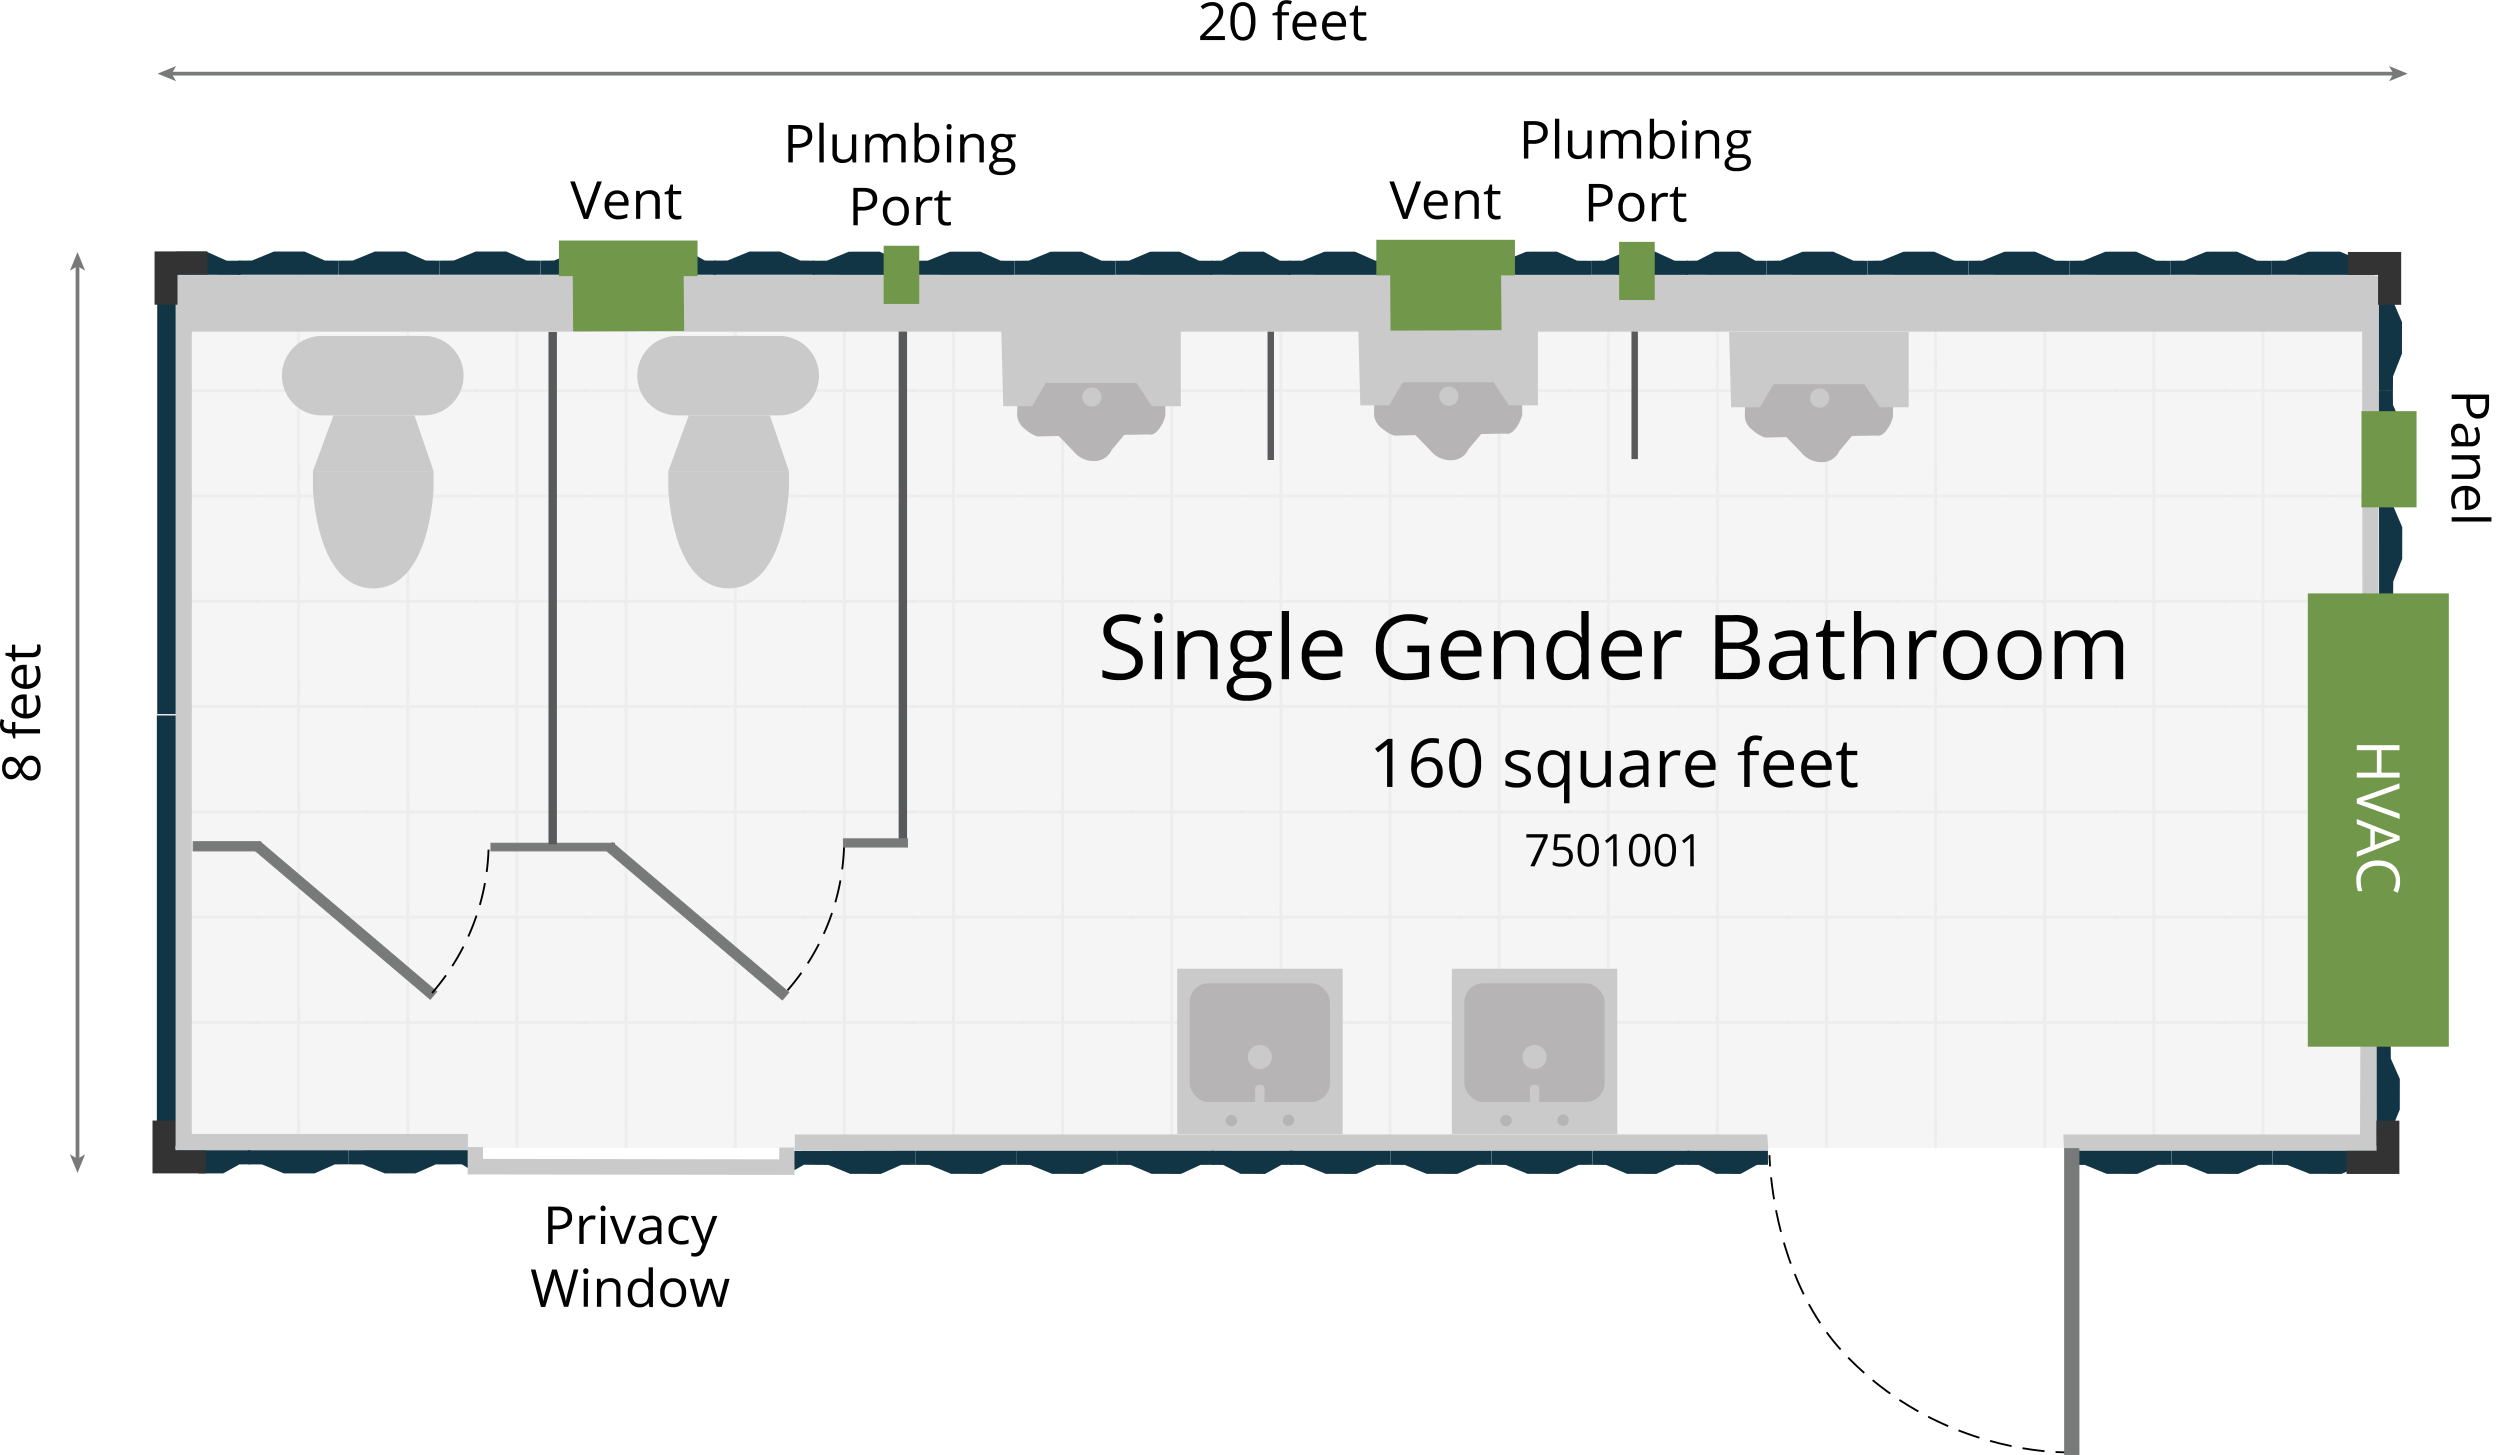 <svg xmlns="http://www.w3.org/2000/svg" xmlns:xlink="http://www.w3.org/1999/xlink" viewBox="0 0 668.34 388.96"><defs><style>.cls-1,.cls-10,.cls-11,.cls-12,.cls-13,.cls-14,.cls-15,.cls-16,.cls-17,.cls-18,.cls-19,.cls-20,.cls-21,.cls-22,.cls-23,.cls-24,.cls-25,.cls-26,.cls-27,.cls-28,.cls-29,.cls-35,.cls-40,.cls-42,.cls-43,.cls-5,.cls-6,.cls-7,.cls-8,.cls-9{fill:none;}.cls-2,.cls-36{fill:#cacaca;}.cls-2{stroke:#828282;stroke-width:0.36px;}.cls-10,.cls-11,.cls-12,.cls-13,.cls-14,.cls-15,.cls-16,.cls-17,.cls-18,.cls-19,.cls-2,.cls-20,.cls-21,.cls-22,.cls-23,.cls-24,.cls-25,.cls-26,.cls-27,.cls-28,.cls-29,.cls-33,.cls-35,.cls-40,.cls-42,.cls-43,.cls-5,.cls-6,.cls-7,.cls-8,.cls-9{stroke-miterlimit:10;}.cls-3{opacity:0.78;}.cls-4{clip-path:url(#clip-path);}.cls-5{stroke:url(#Office_and_Living_Flooring);}.cls-6{stroke:url(#Office_and_Living_Flooring-3);}.cls-7{stroke:url(#Office_and_Living_Flooring-5);}.cls-8{stroke:url(#Office_and_Living_Flooring-7);}.cls-9{stroke:url(#Office_and_Living_Flooring-9);}.cls-10{stroke:url(#Office_and_Living_Flooring-11);}.cls-11{stroke:url(#Office_and_Living_Flooring-13);}.cls-12{stroke:url(#Office_and_Living_Flooring-15);}.cls-13{stroke:url(#Office_and_Living_Flooring-17);}.cls-14{stroke:url(#Office_and_Living_Flooring-19);}.cls-15{stroke:url(#Office_and_Living_Flooring-21);}.cls-16{stroke:url(#Office_and_Living_Flooring-23);}.cls-17{stroke:url(#Office_and_Living_Flooring-25);}.cls-18{stroke:url(#Office_and_Living_Flooring-27);}.cls-19{stroke:url(#Office_and_Living_Flooring-29);}.cls-20{stroke:url(#Office_and_Living_Flooring-31);}.cls-21{stroke:url(#Office_and_Living_Flooring-33);}.cls-22{stroke:url(#Office_and_Living_Flooring-35);}.cls-23{stroke:url(#Office_and_Living_Flooring-37);}.cls-24{stroke:url(#Office_and_Living_Flooring-39);}.cls-25{stroke:url(#Office_and_Living_Flooring-43);}.cls-26{stroke:url(#Office_and_Living_Flooring-45);}.cls-27{stroke:url(#Office_and_Living_Flooring-47);}.cls-28{stroke:url(#Office_and_Living_Flooring-49);}.cls-29{stroke:url(#Office_and_Living_Flooring-51);}.cls-30{fill:#f3f2f3;opacity:0.8;}.cls-31{fill:#113544;}.cls-32{fill:#010101;}.cls-33,.cls-41{fill:#787979;}.cls-33,.cls-40{stroke:#787979;}.cls-33{stroke-width:0.25px;}.cls-34{fill:#58595b;}.cls-35,.cls-42,.cls-43{stroke:#000;stroke-width:0.5px;}.cls-35{stroke-dasharray:6 3;}.cls-37{fill:#b6b4b4;}.cls-38{fill:#333;}.cls-39{fill:#70974a;}.cls-43{stroke-dasharray:5.93 2.97;}.cls-44{fill:#fff;}</style><clipPath id="clip-path" transform="translate(-67.95 -125.19)"><rect class="cls-1" x="115.33" y="198.74" width="588.61" height="233.31"/></clipPath><pattern id="Office_and_Living_Flooring" data-name="Office and Living Flooring" width="36.36" height="36.36" patternTransform="translate(-47.96 -137.35) scale(0.79)" patternUnits="userSpaceOnUse" viewBox="0 0 36.36 36.36"><rect class="cls-1" width="36.36" height="36.36"/><rect class="cls-2" x="0.18" y="0.18" width="36" height="36"/></pattern><pattern id="Office_and_Living_Flooring-3" data-name="Office and Living Flooring" width="36.36" height="36.36" patternTransform="translate(-18.79 -137.35) scale(0.79)" patternUnits="userSpaceOnUse" viewBox="0 0 36.36 36.36"><rect class="cls-1" width="36.36" height="36.36"/><rect class="cls-2" x="0.18" y="0.18" width="36" height="36"/></pattern><pattern id="Office_and_Living_Flooring-5" data-name="Office and Living Flooring" width="36.36" height="36.36" patternTransform="translate(10.38 -137.35) scale(0.79)" patternUnits="userSpaceOnUse" viewBox="0 0 36.36 36.36"><rect class="cls-1" width="36.36" height="36.36"/><rect class="cls-2" x="0.18" y="0.18" width="36" height="36"/></pattern><pattern id="Office_and_Living_Flooring-7" data-name="Office and Living Flooring" width="36.36" height="36.36" patternTransform="translate(39.56 -137.35) scale(0.79)" patternUnits="userSpaceOnUse" viewBox="0 0 36.36 36.36"><rect class="cls-1" width="36.36" height="36.36"/><rect class="cls-2" x="0.18" y="0.18" width="36" height="36"/></pattern><pattern id="Office_and_Living_Flooring-9" data-name="Office and Living Flooring" width="36.36" height="36.36" patternTransform="translate(68.73 -137.35) scale(0.79)" patternUnits="userSpaceOnUse" viewBox="0 0 36.36 36.36"><rect class="cls-1" width="36.36" height="36.36"/><rect class="cls-2" x="0.18" y="0.18" width="36" height="36"/></pattern><pattern id="Office_and_Living_Flooring-11" data-name="Office and Living Flooring" width="36.36" height="36.36" patternTransform="translate(97.9 -137.35) scale(0.79)" patternUnits="userSpaceOnUse" viewBox="0 0 36.36 36.36"><rect class="cls-1" width="36.36" height="36.36"/><rect class="cls-2" x="0.18" y="0.18" width="36" height="36"/></pattern><pattern id="Office_and_Living_Flooring-13" data-name="Office and Living Flooring" width="36.36" height="36.36" patternTransform="translate(127.08 -137.35) scale(0.79)" patternUnits="userSpaceOnUse" viewBox="0 0 36.36 36.36"><rect class="cls-1" width="36.36" height="36.36"/><rect class="cls-2" x="0.18" y="0.18" width="36" height="36"/></pattern><pattern id="Office_and_Living_Flooring-15" data-name="Office and Living Flooring" width="36.36" height="36.36" patternTransform="translate(156.25 -137.35) scale(0.79)" patternUnits="userSpaceOnUse" viewBox="0 0 36.36 36.36"><rect class="cls-1" width="36.36" height="36.36"/><rect class="cls-2" x="0.18" y="0.18" width="36" height="36"/></pattern><pattern id="Office_and_Living_Flooring-17" data-name="Office and Living Flooring" width="36.36" height="36.36" patternTransform="translate(185.42 -137.35) scale(0.79)" patternUnits="userSpaceOnUse" viewBox="0 0 36.36 36.36"><rect class="cls-1" width="36.36" height="36.36"/><rect class="cls-2" x="0.18" y="0.18" width="36" height="36"/></pattern><pattern id="Office_and_Living_Flooring-19" data-name="Office and Living Flooring" width="36.36" height="36.36" patternTransform="translate(214.6 -137.35) scale(0.79)" patternUnits="userSpaceOnUse" viewBox="0 0 36.36 36.36"><rect class="cls-1" width="36.36" height="36.36"/><rect class="cls-2" x="0.18" y="0.18" width="36" height="36"/></pattern><pattern id="Office_and_Living_Flooring-21" data-name="Office and Living Flooring" width="36.36" height="36.36" patternTransform="translate(243.77 -137.35) scale(0.79)" patternUnits="userSpaceOnUse" viewBox="0 0 36.36 36.36"><rect class="cls-1" width="36.36" height="36.36"/><rect class="cls-2" x="0.18" y="0.18" width="36" height="36"/></pattern><pattern id="Office_and_Living_Flooring-23" data-name="Office and Living Flooring" width="36.36" height="36.36" patternTransform="translate(272.95 -137.35) scale(0.79)" patternUnits="userSpaceOnUse" viewBox="0 0 36.36 36.36"><rect class="cls-1" width="36.36" height="36.36"/><rect class="cls-2" x="0.18" y="0.18" width="36" height="36"/></pattern><pattern id="Office_and_Living_Flooring-25" data-name="Office and Living Flooring" width="36.36" height="36.36" patternTransform="translate(302.12 -137.35) scale(0.79)" patternUnits="userSpaceOnUse" viewBox="0 0 36.36 36.36"><rect class="cls-1" width="36.36" height="36.36"/><rect class="cls-2" x="0.18" y="0.18" width="36" height="36"/></pattern><pattern id="Office_and_Living_Flooring-27" data-name="Office and Living Flooring" width="36.36" height="36.36" patternTransform="translate(331.29 -137.35) scale(0.79)" patternUnits="userSpaceOnUse" viewBox="0 0 36.36 36.36"><rect class="cls-1" width="36.36" height="36.36"/><rect class="cls-2" x="0.18" y="0.18" width="36" height="36"/></pattern><pattern id="Office_and_Living_Flooring-29" data-name="Office and Living Flooring" width="36.36" height="36.36" patternTransform="translate(360.47 -137.35) scale(0.79)" patternUnits="userSpaceOnUse" viewBox="0 0 36.36 36.36"><rect class="cls-1" width="36.36" height="36.36"/><rect class="cls-2" x="0.18" y="0.18" width="36" height="36"/></pattern><pattern id="Office_and_Living_Flooring-31" data-name="Office and Living Flooring" width="36.36" height="36.36" patternTransform="translate(389.64 -137.35) scale(0.79)" patternUnits="userSpaceOnUse" viewBox="0 0 36.36 36.36"><rect class="cls-1" width="36.36" height="36.36"/><rect class="cls-2" x="0.18" y="0.18" width="36" height="36"/></pattern><pattern id="Office_and_Living_Flooring-33" data-name="Office and Living Flooring" width="36.36" height="36.36" patternTransform="translate(418.81 -137.35) scale(0.79)" patternUnits="userSpaceOnUse" viewBox="0 0 36.36 36.36"><rect class="cls-1" width="36.36" height="36.36"/><rect class="cls-2" x="0.18" y="0.18" width="36" height="36"/></pattern><pattern id="Office_and_Living_Flooring-35" data-name="Office and Living Flooring" width="36.36" height="36.36" patternTransform="translate(447.99 -137.35) scale(0.79)" patternUnits="userSpaceOnUse" viewBox="0 0 36.36 36.36"><rect class="cls-1" width="36.36" height="36.36"/><rect class="cls-2" x="0.18" y="0.18" width="36" height="36"/></pattern><pattern id="Office_and_Living_Flooring-37" data-name="Office and Living Flooring" width="36.36" height="36.36" patternTransform="translate(477.16 -137.35) scale(0.79)" patternUnits="userSpaceOnUse" viewBox="0 0 36.36 36.36"><rect class="cls-1" width="36.36" height="36.36"/><rect class="cls-2" x="0.18" y="0.18" width="36" height="36"/></pattern><pattern id="Office_and_Living_Flooring-39" data-name="Office and Living Flooring" width="36.36" height="36.36" patternTransform="translate(-106.04 -87.02) rotate(90) scale(0.79)" patternUnits="userSpaceOnUse" viewBox="0 0 36.36 36.36"><rect class="cls-1" width="36.36" height="36.36"/><rect class="cls-2" x="0.18" y="0.18" width="36" height="36"/></pattern><pattern id="Office_and_Living_Flooring-43" data-name="Office and Living Flooring" width="36.36" height="36.36" patternTransform="translate(-106.04 -59.51) rotate(90) scale(0.79)" patternUnits="userSpaceOnUse" viewBox="0 0 36.36 36.36"><rect class="cls-1" width="36.36" height="36.36"/><rect class="cls-2" x="0.18" y="0.18" width="36" height="36"/></pattern><pattern id="Office_and_Living_Flooring-45" data-name="Office and Living Flooring" width="36.36" height="36.36" patternTransform="translate(-106.04 -32.01) rotate(90) scale(0.79)" patternUnits="userSpaceOnUse" viewBox="0 0 36.36 36.36"><rect class="cls-1" width="36.36" height="36.36"/><rect class="cls-2" x="0.18" y="0.18" width="36" height="36"/></pattern><pattern id="Office_and_Living_Flooring-47" data-name="Office and Living Flooring" width="36.36" height="36.36" patternTransform="translate(-106.04 -4.5) rotate(90) scale(0.79)" patternUnits="userSpaceOnUse" viewBox="0 0 36.36 36.36"><rect class="cls-1" width="36.36" height="36.36"/><rect class="cls-2" x="0.18" y="0.18" width="36" height="36"/></pattern><pattern id="Office_and_Living_Flooring-49" data-name="Office and Living Flooring" width="36.36" height="36.36" patternTransform="translate(-106.04 23.01) rotate(90) scale(0.79)" patternUnits="userSpaceOnUse" viewBox="0 0 36.36 36.36"><rect class="cls-1" width="36.36" height="36.36"/><rect class="cls-2" x="0.18" y="0.18" width="36" height="36"/></pattern><pattern id="Office_and_Living_Flooring-51" data-name="Office and Living Flooring" width="36.36" height="36.36" patternTransform="translate(-106.04 50.51) rotate(90) scale(0.79)" patternUnits="userSpaceOnUse" viewBox="0 0 36.36 36.36"><rect class="cls-1" width="36.36" height="36.36"/><rect class="cls-2" x="0.18" y="0.18" width="36" height="36"/></pattern></defs><title>7501001_Floorplan</title><g id="Layer_6" data-name="Layer 6"><g class="cls-3"><g class="cls-4"><line class="cls-5" x1="79.85" y1="56.54" x2="79.85" y2="334.61"/><line class="cls-6" x1="109.03" y1="56.54" x2="109.03" y2="334.61"/><line class="cls-7" x1="138.2" y1="56.54" x2="138.2" y2="334.61"/><line class="cls-8" x1="167.38" y1="56.54" x2="167.38" y2="334.61"/><line class="cls-9" x1="196.55" y1="56.54" x2="196.55" y2="334.61"/><line class="cls-10" x1="225.72" y1="56.54" x2="225.72" y2="334.61"/><line class="cls-11" x1="254.9" y1="56.54" x2="254.9" y2="334.61"/><line class="cls-12" x1="284.07" y1="56.54" x2="284.07" y2="334.61"/><line class="cls-13" x1="313.25" y1="56.54" x2="313.25" y2="334.61"/><line class="cls-14" x1="342.42" y1="56.54" x2="342.42" y2="334.61"/><line class="cls-15" x1="371.59" y1="56.54" x2="371.59" y2="334.61"/><line class="cls-16" x1="400.77" y1="56.54" x2="400.77" y2="334.61"/><line class="cls-17" x1="429.94" y1="56.54" x2="429.94" y2="334.61"/><line class="cls-18" x1="459.12" y1="56.54" x2="459.12" y2="334.61"/><line class="cls-19" x1="488.29" y1="56.54" x2="488.29" y2="334.61"/><line class="cls-20" x1="517.46" y1="56.54" x2="517.46" y2="334.61"/><line class="cls-21" x1="546.64" y1="56.54" x2="546.64" y2="334.61"/><line class="cls-22" x1="575.81" y1="56.54" x2="575.81" y2="334.61"/><line class="cls-23" x1="604.99" y1="56.54" x2="604.99" y2="334.61"/><line class="cls-24" x1="668.34" y1="104.45" x2="27.34" y2="104.45"/><line class="cls-24" x1="668.34" y1="132.6" x2="27.34" y2="132.6"/><line class="cls-25" x1="668.34" y1="160.75" x2="27.34" y2="160.75"/><line class="cls-26" x1="668.34" y1="188.89" x2="27.34" y2="188.89"/><line class="cls-27" x1="668.34" y1="217.04" x2="27.34" y2="217.04"/><line class="cls-28" x1="668.34" y1="245.19" x2="27.34" y2="245.19"/><line class="cls-29" x1="668.34" y1="273.34" x2="27.34" y2="273.34"/></g></g><rect class="cls-30" x="47.39" y="73.56" width="588.61" height="233.31"/></g><g id="Layer_2" data-name="Layer 2"><rect class="cls-31" x="41.93" y="191.27" width="5.16" height="115.06"/><rect class="cls-31" x="42.03" y="75.85" width="5.16" height="115.06"/></g><g id="Layer_1" data-name="Layer 1"><path class="cls-32" d="M373.45,302.21a4.22,4.22,0,0,1-1.64,3.53,7.16,7.16,0,0,1-4.46,1.26,11.17,11.17,0,0,1-4.68-.78v-1.93A11.8,11.8,0,0,0,365,305a12.25,12.25,0,0,0,2.46.26,5,5,0,0,0,3-.76,2.46,2.46,0,0,0,1-2.1,2.68,2.68,0,0,0-.36-1.46,3.21,3.21,0,0,0-1.19-1.05,16.25,16.25,0,0,0-2.55-1.09,8.23,8.23,0,0,1-3.42-2,4.49,4.49,0,0,1-1-3.06,3.78,3.78,0,0,1,1.49-3.15,6.17,6.17,0,0,1,3.93-1.17,11.5,11.5,0,0,1,4.7.94l-.62,1.73a10.67,10.67,0,0,0-4.12-.89,4,4,0,0,0-2.48.68,2.24,2.24,0,0,0-.89,1.89,2.83,2.83,0,0,0,.33,1.45,3.14,3.14,0,0,0,1.11,1.05,14.83,14.83,0,0,0,2.38,1.05,9.3,9.3,0,0,1,3.71,2.06A4,4,0,0,1,373.45,302.21Z" transform="translate(-67.95 -125.19)"/><path class="cls-32" d="M376.49,290.44a1.3,1.3,0,0,1,.33-1,1.18,1.18,0,0,1,.82-.31,1.15,1.15,0,0,1,.81.32,1.57,1.57,0,0,1,0,1.95,1.2,1.2,0,0,1-1.63,0A1.3,1.3,0,0,1,376.49,290.44Zm2.11,16.33h-1.94V293.92h1.94Z" transform="translate(-67.95 -125.19)"/><path class="cls-32" d="M391.52,306.77v-8.31a3.36,3.36,0,0,0-.72-2.35,2.92,2.92,0,0,0-2.24-.77,3.69,3.69,0,0,0-2.95,1.09,5.55,5.55,0,0,0-.94,3.6v6.74h-1.94V293.92h1.58l.32,1.76h.09a4,4,0,0,1,1.68-1.47,5.41,5.41,0,0,1,2.4-.52,4.85,4.85,0,0,1,3.49,1.12,4.76,4.76,0,0,1,1.17,3.58v8.38Z" transform="translate(-67.95 -125.19)"/><path class="cls-32" d="M408,293.92v1.23l-2.38.29a4,4,0,0,1,.59,1.07,4.12,4.12,0,0,1,.26,1.49,3.79,3.79,0,0,1-1.29,3,5.21,5.21,0,0,1-3.54,1.13,5.29,5.29,0,0,1-1.08-.1,1.91,1.91,0,0,0-1.24,1.66.84.84,0,0,0,.43.78,3.3,3.3,0,0,0,1.49.25h2.27a5.09,5.09,0,0,1,3.21.88,3.05,3.05,0,0,1,1.12,2.55,3.64,3.64,0,0,1-1.71,3.25,9.14,9.14,0,0,1-5,1.12,6.76,6.76,0,0,1-3.88-.94,3.18,3.18,0,0,1-.62-4.67,3.83,3.83,0,0,1,2.11-1.16,2,2,0,0,1-.82-.69,1.79,1.79,0,0,1-.34-1.09,2.06,2.06,0,0,1,.38-1.23,4,4,0,0,1,1.18-1,3.52,3.52,0,0,1-1.62-1.4,4.05,4.05,0,0,1-.63-2.25,4.14,4.14,0,0,1,1.27-3.25,5.16,5.16,0,0,1,3.58-1.14,6.81,6.81,0,0,1,1.82.23Zm-10.24,15a1.72,1.72,0,0,0,.88,1.58,4.82,4.82,0,0,0,2.52.54,7,7,0,0,0,3.62-.73,2.23,2.23,0,0,0,1.18-2,1.57,1.57,0,0,0-.64-1.45,5,5,0,0,0-2.43-.41h-2.33a3.08,3.08,0,0,0-2.06.64A2.22,2.22,0,0,0,397.73,308.92Zm1-10.88a2.66,2.66,0,0,0,.76,2,3.07,3.07,0,0,0,2.13.69c1.89,0,2.84-.92,2.84-2.77a2.55,2.55,0,0,0-2.88-2.89,2.83,2.83,0,0,0-2.11.74A3,3,0,0,0,398.78,298Z" transform="translate(-67.95 -125.19)"/><path class="cls-32" d="M412.55,306.77h-1.94V288.53h1.94Z" transform="translate(-67.95 -125.19)"/><path class="cls-32" d="M422.1,307a5.93,5.93,0,0,1-4.49-1.73,6.71,6.71,0,0,1-1.65-4.82,7.44,7.44,0,0,1,1.53-4.93,5.08,5.08,0,0,1,4.11-1.83,4.84,4.84,0,0,1,3.82,1.59,6.07,6.07,0,0,1,1.41,4.19v1.23H418a5.11,5.11,0,0,0,1.14,3.43,4,4,0,0,0,3.05,1.17,10.52,10.52,0,0,0,4.11-.86v1.73a10.14,10.14,0,0,1-2,.64A10.86,10.86,0,0,1,422.1,307Zm-.52-11.68a3.14,3.14,0,0,0-2.47,1,4.59,4.59,0,0,0-1.08,2.78h6.71a4.24,4.24,0,0,0-.82-2.81A2.87,2.87,0,0,0,421.58,295.32Z" transform="translate(-67.95 -125.19)"/><path class="cls-32" d="M444.2,297.79H450v8.33a18.91,18.91,0,0,1-2.77.66A20.8,20.8,0,0,1,444,307a7.88,7.88,0,0,1-6.05-2.31,9.12,9.12,0,0,1-2.17-6.49,9.85,9.85,0,0,1,1.07-4.68,7.27,7.27,0,0,1,3.09-3.07,10,10,0,0,1,4.72-1.06,12.77,12.77,0,0,1,5.11,1l-.77,1.75a11.55,11.55,0,0,0-4.47-1,6.39,6.39,0,0,0-4.88,1.86,7.2,7.2,0,0,0-1.76,5.17,7.38,7.38,0,0,0,1.69,5.26,6.52,6.52,0,0,0,5,1.8,15.05,15.05,0,0,0,3.48-.41v-5.28H444.2Z" transform="translate(-67.95 -125.19)"/><path class="cls-32" d="M459.27,307a5.93,5.93,0,0,1-4.49-1.73,6.71,6.71,0,0,1-1.65-4.82,7.44,7.44,0,0,1,1.53-4.93,5.08,5.08,0,0,1,4.11-1.83,4.84,4.84,0,0,1,3.82,1.59,6.07,6.07,0,0,1,1.41,4.19v1.23h-8.85a5.11,5.11,0,0,0,1.14,3.43,4,4,0,0,0,3,1.17,10.52,10.52,0,0,0,4.11-.86v1.73a10.28,10.28,0,0,1-1.95.64A11,11,0,0,1,459.27,307Zm-.52-11.68a3.15,3.15,0,0,0-2.47,1,4.65,4.65,0,0,0-1.08,2.78h6.71a4.24,4.24,0,0,0-.82-2.81A2.87,2.87,0,0,0,458.75,295.32Z" transform="translate(-67.95 -125.19)"/><path class="cls-32" d="M476.1,306.77v-8.31a3.4,3.4,0,0,0-.71-2.35,2.94,2.94,0,0,0-2.24-.77,3.67,3.67,0,0,0-2.95,1.09,5.49,5.49,0,0,0-.94,3.6v6.74h-1.95V293.92h1.59l.31,1.76h.1a3.93,3.93,0,0,1,1.67-1.47,5.41,5.41,0,0,1,2.4-.52,4.89,4.89,0,0,1,3.5,1.12,4.76,4.76,0,0,1,1.17,3.58v8.38Z" transform="translate(-67.95 -125.19)"/><path class="cls-32" d="M490.79,305h-.11a4.56,4.56,0,0,1-4,2,4.76,4.76,0,0,1-3.92-1.72,9.3,9.3,0,0,1,0-9.83,5.2,5.2,0,0,1,7.92.14h.15l-.08-.93-.05-.9v-5.23h1.95v18.24H491Zm-3.89.33a3.53,3.53,0,0,0,2.88-1.08,5.46,5.46,0,0,0,.9-3.5v-.41a6.43,6.43,0,0,0-.91-3.9,3.46,3.46,0,0,0-2.9-1.16,3,3,0,0,0-2.62,1.33,6.64,6.64,0,0,0-.91,3.75,6.38,6.38,0,0,0,.91,3.72A3.06,3.06,0,0,0,486.9,305.37Z" transform="translate(-67.95 -125.19)"/><path class="cls-32" d="M502.18,307a5.94,5.94,0,0,1-4.5-1.73,6.71,6.71,0,0,1-1.64-4.82,7.44,7.44,0,0,1,1.53-4.93,5,5,0,0,1,4.1-1.83,4.83,4.83,0,0,1,3.82,1.59,6.07,6.07,0,0,1,1.41,4.19v1.23h-8.85a5.11,5.11,0,0,0,1.14,3.43,4,4,0,0,0,3.06,1.17,10.48,10.48,0,0,0,4.1-.86v1.73a10.28,10.28,0,0,1-2,.64A11,11,0,0,1,502.18,307Zm-.53-11.68a3.17,3.17,0,0,0-2.47,1,4.65,4.65,0,0,0-1.08,2.78h6.71a4.24,4.24,0,0,0-.82-2.81A2.84,2.84,0,0,0,501.65,295.32Z" transform="translate(-67.95 -125.19)"/><path class="cls-32" d="M516.08,293.69a7.82,7.82,0,0,1,1.53.14l-.27,1.8a7.07,7.07,0,0,0-1.41-.17,3.43,3.43,0,0,0-2.66,1.26,4.64,4.64,0,0,0-1.11,3.16v6.89h-1.94V293.92h1.6l.22,2.38h.1a5.6,5.6,0,0,1,1.72-1.93A3.9,3.9,0,0,1,516.08,293.69Z" transform="translate(-67.95 -125.19)"/><path class="cls-32" d="M526.54,289.63h4.84a9.11,9.11,0,0,1,4.93,1,3.61,3.61,0,0,1,1.53,3.23,3.76,3.76,0,0,1-.85,2.51,4.09,4.09,0,0,1-2.48,1.28v.12c2.6.45,3.9,1.81,3.9,4.1a4.43,4.43,0,0,1-1.55,3.59,6.61,6.61,0,0,1-4.34,1.29h-6Zm2,7.34h3.28a5.37,5.37,0,0,0,3-.66,2.55,2.55,0,0,0,.92-2.23,2.24,2.24,0,0,0-1-2.08,6.37,6.37,0,0,0-3.28-.64h-2.93Zm0,1.69v6.41h3.58a5.12,5.12,0,0,0,3.12-.8,3,3,0,0,0,1-2.52,2.67,2.67,0,0,0-1.07-2.34,5.77,5.77,0,0,0-3.27-.75Z" transform="translate(-67.95 -125.19)"/><path class="cls-32" d="M549.7,306.77l-.39-1.83h-.09a5.36,5.36,0,0,1-1.92,1.63,5.76,5.76,0,0,1-2.38.43,4.32,4.32,0,0,1-3-1,3.6,3.6,0,0,1-1.08-2.8q0-3.9,6.22-4.08l2.18-.07v-.8a3.26,3.26,0,0,0-.65-2.23,2.68,2.68,0,0,0-2.08-.72,8.54,8.54,0,0,0-3.63,1l-.6-1.49a8.9,8.9,0,0,1,2.08-.8,8.79,8.79,0,0,1,2.27-.3,4.88,4.88,0,0,1,3.4,1,4.25,4.25,0,0,1,1.11,3.27v8.77Zm-4.4-1.37a4,4,0,0,0,2.86-1,3.68,3.68,0,0,0,1-2.79v-1.16l-1.94.08a7.21,7.21,0,0,0-3.35.72,2.19,2.19,0,0,0-1,2,2,2,0,0,0,.63,1.61A2.72,2.72,0,0,0,545.3,305.4Z" transform="translate(-67.95 -125.19)"/><path class="cls-32" d="M559.29,305.4a6.43,6.43,0,0,0,1-.08,5.43,5.43,0,0,0,.76-.16v1.49a3.36,3.36,0,0,1-.93.25,6.61,6.61,0,0,1-1.11.1q-3.72,0-3.72-3.92v-7.64h-1.84v-.94l1.84-.81.82-2.74h1.12v3H561v1.52h-3.73V303a2.61,2.61,0,0,0,.55,1.78A1.9,1.9,0,0,0,559.29,305.4Z" transform="translate(-67.95 -125.19)"/><path class="cls-32" d="M572.41,306.77v-8.31a3.36,3.36,0,0,0-.72-2.35,2.92,2.92,0,0,0-2.24-.77,3.66,3.66,0,0,0-3,1.1,5.54,5.54,0,0,0-.94,3.61v6.72h-1.94V288.53h1.94v5.52a12.34,12.34,0,0,1-.09,1.65h.12a3.91,3.91,0,0,1,1.63-1.45,5.29,5.29,0,0,1,2.42-.54,5,5,0,0,1,3.53,1.12,4.7,4.7,0,0,1,1.18,3.56v8.38Z" transform="translate(-67.95 -125.19)"/><path class="cls-32" d="M584.21,293.69a7.82,7.82,0,0,1,1.53.14l-.27,1.8a7.07,7.07,0,0,0-1.4-.17,3.44,3.44,0,0,0-2.67,1.26,4.64,4.64,0,0,0-1.11,3.16v6.89h-1.94V293.92H580l.23,2.38h.09a5.71,5.71,0,0,1,1.72-1.93A3.92,3.92,0,0,1,584.21,293.69Z" transform="translate(-67.95 -125.19)"/><path class="cls-32" d="M599.23,300.33a7.12,7.12,0,0,1-1.58,4.91,5.59,5.59,0,0,1-4.37,1.76,5.78,5.78,0,0,1-3.06-.81,5.3,5.3,0,0,1-2.06-2.32,8,8,0,0,1-.73-3.54,7.06,7.06,0,0,1,1.57-4.89,5.55,5.55,0,0,1,4.36-1.75,5.44,5.44,0,0,1,4.28,1.79A7.05,7.05,0,0,1,599.23,300.33Zm-9.78,0a6.07,6.07,0,0,0,1,3.75,3.91,3.91,0,0,0,5.8,0,6.09,6.09,0,0,0,1-3.76,6,6,0,0,0-1-3.72,3.51,3.51,0,0,0-2.93-1.27,3.42,3.42,0,0,0-2.88,1.26A6,6,0,0,0,589.45,300.33Z" transform="translate(-67.95 -125.19)"/><path class="cls-32" d="M613.73,300.33a7.12,7.12,0,0,1-1.58,4.91,5.61,5.61,0,0,1-4.38,1.76,5.77,5.77,0,0,1-3-.81,5.38,5.38,0,0,1-2.07-2.32,8.13,8.13,0,0,1-.72-3.54,7.06,7.06,0,0,1,1.57-4.89,5.54,5.54,0,0,1,4.36-1.75,5.45,5.45,0,0,1,4.28,1.79A7.05,7.05,0,0,1,613.73,300.33Zm-9.79,0a6.07,6.07,0,0,0,1,3.75,3.4,3.4,0,0,0,2.89,1.29,3.46,3.46,0,0,0,2.9-1.28,6.09,6.09,0,0,0,1-3.76,6,6,0,0,0-1-3.72,3.49,3.49,0,0,0-2.92-1.27,3.39,3.39,0,0,0-2.88,1.26A6,6,0,0,0,603.94,300.33Z" transform="translate(-67.95 -125.19)"/><path class="cls-32" d="M633.51,306.77v-8.36a3.45,3.45,0,0,0-.66-2.3,2.53,2.53,0,0,0-2-.77,3.3,3.3,0,0,0-2.68,1,5,5,0,0,0-.87,3.22v7.17h-1.94v-8.36a3.45,3.45,0,0,0-.66-2.3,2.56,2.56,0,0,0-2-.77,3.19,3.19,0,0,0-2.68,1.1,6,6,0,0,0-.85,3.59v6.74h-1.94V293.92h1.58l.32,1.76h.09a3.83,3.83,0,0,1,1.55-1.46,4.67,4.67,0,0,1,2.25-.53c2,0,3.32.73,3.93,2.18h.1a4.2,4.2,0,0,1,1.66-1.6,5.2,5.2,0,0,1,2.49-.58,4.33,4.33,0,0,1,3.26,1.12,5,5,0,0,1,1.08,3.58v8.38Z" transform="translate(-67.95 -125.19)"/><path class="cls-32" d="M440.2,335.57h-1.43v-9.16c0-.76,0-1.48.07-2.16l-.41.38c-.15.14-.85.71-2.09,1.72l-.78-1,3.4-2.63h1.24Z" transform="translate(-67.95 -125.19)"/><path class="cls-32" d="M445.23,330.07q0-3.78,1.47-5.66a5.21,5.21,0,0,1,4.36-1.88,5.81,5.81,0,0,1,1.56.17V324a4.85,4.85,0,0,0-1.54-.22,3.94,3.94,0,0,0-3.16,1.28,6.59,6.59,0,0,0-1.19,4.05h.1a3.37,3.37,0,0,1,3.06-1.51,3.6,3.6,0,0,1,2.73,1.05,4,4,0,0,1,1,2.84,4.39,4.39,0,0,1-1.1,3.15,3.9,3.9,0,0,1-3,1.14,3.79,3.79,0,0,1-3.16-1.5A6.59,6.59,0,0,1,445.23,330.07Zm4.32,4.43a2.44,2.44,0,0,0,1.93-.78,3.35,3.35,0,0,0,.69-2.27,2.94,2.94,0,0,0-.64-2,2.41,2.41,0,0,0-1.91-.73,3.19,3.19,0,0,0-1.45.33,2.61,2.61,0,0,0-1.05.89,2.08,2.08,0,0,0-.39,1.19,4,4,0,0,0,.35,1.69,3,3,0,0,0,1,1.24A2.56,2.56,0,0,0,449.55,334.5Z" transform="translate(-67.95 -125.19)"/><path class="cls-32" d="M463.89,329.13a9.38,9.38,0,0,1-1.05,5,3.89,3.89,0,0,1-6.37,0,9.2,9.2,0,0,1-1.08-4.93,9.39,9.39,0,0,1,1.05-5,3.89,3.89,0,0,1,6.37.07A9.21,9.21,0,0,1,463.89,329.13Zm-7,0a9.44,9.44,0,0,0,.66,4.08,2.36,2.36,0,0,0,4.21,0,12.82,12.82,0,0,0,0-8.12,2.37,2.37,0,0,0-4.21,0A9.38,9.38,0,0,0,456.87,329.13Z" transform="translate(-67.95 -125.19)"/><path class="cls-32" d="M477.22,332.94a2.39,2.39,0,0,1-1,2.07,4.67,4.67,0,0,1-2.81.73,6.19,6.19,0,0,1-3-.6v-1.36a7.16,7.16,0,0,0,1.49.56,6.43,6.43,0,0,0,1.53.2,3.39,3.39,0,0,0,1.76-.37,1.2,1.2,0,0,0,.62-1.11,1.23,1.23,0,0,0-.49-1,7.59,7.59,0,0,0-1.9-.94,10.19,10.19,0,0,1-1.91-.88,2.65,2.65,0,0,1-.85-.85,2.23,2.23,0,0,1-.28-1.13,2.15,2.15,0,0,1,1-1.86,4.51,4.51,0,0,1,2.63-.68,7.7,7.7,0,0,1,3,.63l-.52,1.19a6.91,6.91,0,0,0-2.62-.6,3,3,0,0,0-1.57.33,1,1,0,0,0-.53.89,1.1,1.1,0,0,0,.2.66,2,2,0,0,0,.64.52,14.2,14.2,0,0,0,1.69.71,6.36,6.36,0,0,1,2.31,1.26A2.21,2.21,0,0,1,477.22,332.94Z" transform="translate(-67.95 -125.19)"/><path class="cls-32" d="M483,335.74a3.48,3.48,0,0,1-2.91-1.31,6.91,6.91,0,0,1,0-7.34,3.87,3.87,0,0,1,6,.16h.08l.21-1.32h1.15v14h-1.46v-4.12a10.27,10.27,0,0,1,.1-1.49h-.11A3.47,3.47,0,0,1,483,335.74Zm.22-1.22a2.64,2.64,0,0,0,2.12-.78,4.21,4.21,0,0,0,.71-2.64v-.32a4.8,4.8,0,0,0-.68-2.91,2.58,2.58,0,0,0-2.17-.89,2.24,2.24,0,0,0-2,1,5,5,0,0,0-.68,2.81,4.79,4.79,0,0,0,.68,2.78A2.28,2.28,0,0,0,483.24,334.52Z" transform="translate(-67.95 -125.19)"/><path class="cls-32" d="M492,325.93v6.25a2.55,2.55,0,0,0,.53,1.76,2.18,2.18,0,0,0,1.68.58,2.73,2.73,0,0,0,2.21-.82,4.16,4.16,0,0,0,.7-2.7v-5.07h1.46v9.64h-1.2l-.21-1.29h-.08a3,3,0,0,1-1.25,1.09,4.18,4.18,0,0,1-1.81.37,3.7,3.7,0,0,1-2.63-.83,3.53,3.53,0,0,1-.88-2.67v-6.31Z" transform="translate(-67.95 -125.19)"/><path class="cls-32" d="M507.6,335.57l-.29-1.37h-.07a4,4,0,0,1-1.44,1.22,4.28,4.28,0,0,1-1.79.32,3.17,3.17,0,0,1-2.24-.74,2.66,2.66,0,0,1-.82-2.1q0-2.91,4.67-3l1.64-.06v-.59a2.48,2.48,0,0,0-.49-1.68,2,2,0,0,0-1.56-.54,6.45,6.45,0,0,0-2.73.74L502,326.6a6.4,6.4,0,0,1,1.55-.6,6.69,6.69,0,0,1,1.71-.22,3.67,3.67,0,0,1,2.55.76,3.21,3.21,0,0,1,.83,2.45v6.58Zm-3.3-1a3,3,0,0,0,2.14-.75,2.75,2.75,0,0,0,.78-2.09v-.87l-1.46.06a5.28,5.28,0,0,0-2.51.54,1.64,1.64,0,0,0-.77,1.49,1.52,1.52,0,0,0,.48,1.21A2,2,0,0,0,504.3,334.54Z" transform="translate(-67.95 -125.19)"/><path class="cls-32" d="M516.08,325.76a5.73,5.73,0,0,1,1.15.1l-.2,1.36a4.84,4.84,0,0,0-1.06-.13,2.57,2.57,0,0,0-2,1,3.47,3.47,0,0,0-.83,2.36v5.17h-1.45v-9.64h1.2l.17,1.79h.07a4.17,4.17,0,0,1,1.29-1.45A2.9,2.9,0,0,1,516.08,325.76Z" transform="translate(-67.95 -125.19)"/><path class="cls-32" d="M523.1,335.74a4.41,4.41,0,0,1-3.37-1.3,5,5,0,0,1-1.23-3.61,5.6,5.6,0,0,1,1.14-3.7,3.84,3.84,0,0,1,3.08-1.37,3.65,3.65,0,0,1,2.87,1.19,4.57,4.57,0,0,1,1,3.14V331H520a3.79,3.79,0,0,0,.86,2.58,2.94,2.94,0,0,0,2.29.88,7.8,7.8,0,0,0,3.07-.65v1.3a8,8,0,0,1-1.46.48A8.83,8.83,0,0,1,523.1,335.74Zm-.39-8.76a2.36,2.36,0,0,0-1.85.76,3.52,3.52,0,0,0-.82,2.09h5a3.17,3.17,0,0,0-.62-2.12A2.15,2.15,0,0,0,522.71,327Z" transform="translate(-67.95 -125.19)"/><path class="cls-32" d="M538.15,327.07H535.7v8.5h-1.46v-8.5h-1.72v-.66l1.72-.53v-.53q0-3.56,3.1-3.56a6.53,6.53,0,0,1,1.79.31l-.37,1.17a5,5,0,0,0-1.45-.27,1.4,1.4,0,0,0-1.22.55,3.08,3.08,0,0,0-.39,1.76v.62h2.45Z" transform="translate(-67.95 -125.19)"/><path class="cls-32" d="M544,335.74a4.4,4.4,0,0,1-3.37-1.3,5,5,0,0,1-1.24-3.61,5.55,5.55,0,0,1,1.15-3.7,3.81,3.81,0,0,1,3.08-1.37,3.63,3.63,0,0,1,2.86,1.19,4.52,4.52,0,0,1,1.06,3.14V331h-6.64a3.84,3.84,0,0,0,.86,2.58,2.94,2.94,0,0,0,2.29.88,7.85,7.85,0,0,0,3.08-.65v1.3a8.35,8.35,0,0,1-1.47.48A8.72,8.72,0,0,1,544,335.74Zm-.4-8.76a2.37,2.37,0,0,0-1.85.76,3.46,3.46,0,0,0-.81,2.09h5a3.23,3.23,0,0,0-.61-2.12A2.17,2.17,0,0,0,543.58,327Z" transform="translate(-67.95 -125.19)"/><path class="cls-32" d="M554.08,335.74a4.4,4.4,0,0,1-3.37-1.3,5,5,0,0,1-1.24-3.61,5.55,5.55,0,0,1,1.15-3.7,3.81,3.81,0,0,1,3.08-1.37,3.64,3.64,0,0,1,2.86,1.19,4.52,4.52,0,0,1,1.06,3.14V331H551a3.84,3.84,0,0,0,.86,2.58,2.94,2.94,0,0,0,2.29.88,7.77,7.77,0,0,0,3.07-.65v1.3a8,8,0,0,1-1.46.48A8.72,8.72,0,0,1,554.08,335.74Zm-.4-8.76a2.37,2.37,0,0,0-1.85.76,3.46,3.46,0,0,0-.81,2.09h5a3.23,3.23,0,0,0-.61-2.12A2.17,2.17,0,0,0,553.68,327Z" transform="translate(-67.95 -125.19)"/><path class="cls-32" d="M563.22,334.54a4.52,4.52,0,0,0,.74-.06,5.41,5.41,0,0,0,.57-.12v1.12a2.43,2.43,0,0,1-.7.19,5.07,5.07,0,0,1-.83.07q-2.79,0-2.79-2.94v-5.73h-1.38v-.7l1.38-.61.62-2.06h.84v2.23h2.79v1.14h-2.79v5.67a2,2,0,0,0,.41,1.33A1.46,1.46,0,0,0,563.22,334.54Z" transform="translate(-67.95 -125.19)"/><path class="cls-32" d="M477.07,356.77l3.55-7.67H476v-.9h5.7V349l-3.5,7.79Z" transform="translate(-67.95 -125.19)"/><path class="cls-32" d="M485.52,351.53a3.15,3.15,0,0,1,2.13.68,2.27,2.27,0,0,1,.78,1.83,2.65,2.65,0,0,1-.85,2.09,3.38,3.38,0,0,1-2.33.75,4.28,4.28,0,0,1-2.21-.46v-.94a3.2,3.2,0,0,0,1,.42,4.93,4.93,0,0,0,1.2.15,2.41,2.41,0,0,0,1.6-.49,1.74,1.74,0,0,0,.57-1.41c0-1.19-.73-1.79-2.19-1.79a9,9,0,0,0-1.49.17l-.51-.32.33-4h4.26v.9H484.4l-.22,2.57A6.85,6.85,0,0,1,485.52,351.53Z" transform="translate(-67.95 -125.19)"/><path class="cls-32" d="M495.38,352.47a6.24,6.24,0,0,1-.7,3.32,2.59,2.59,0,0,1-4.24,0,6.13,6.13,0,0,1-.72-3.29,6.19,6.19,0,0,1,.7-3.32,2.59,2.59,0,0,1,4.24.05A6.1,6.1,0,0,1,495.38,352.47Zm-4.68,0a6.27,6.27,0,0,0,.44,2.72,1.57,1.57,0,0,0,2.81,0,8.53,8.53,0,0,0,0-5.41,1.58,1.58,0,0,0-2.81,0A6.25,6.25,0,0,0,490.7,352.47Z" transform="translate(-67.95 -125.19)"/><path class="cls-32" d="M500.17,356.77h-.95v-6.11c0-.51,0-1,0-1.44l-.28.26c-.1.09-.56.47-1.39,1.14l-.52-.67,2.27-1.75h.82Z" transform="translate(-67.95 -125.19)"/><path class="cls-32" d="M509.11,352.47a6.34,6.34,0,0,1-.7,3.32,2.37,2.37,0,0,1-2.15,1.09,2.34,2.34,0,0,1-2.1-1.12,6.13,6.13,0,0,1-.72-3.29,6.19,6.19,0,0,1,.7-3.32,2.59,2.59,0,0,1,4.24.05A6,6,0,0,1,509.11,352.47Zm-4.69,0a6.27,6.27,0,0,0,.44,2.72,1.57,1.57,0,0,0,2.81,0,8.53,8.53,0,0,0,0-5.41,1.58,1.58,0,0,0-2.81,0A6.25,6.25,0,0,0,504.42,352.47Z" transform="translate(-67.95 -125.19)"/><path class="cls-32" d="M516,352.47a6.34,6.34,0,0,1-.7,3.32,2.6,2.6,0,0,1-4.25,0,6.13,6.13,0,0,1-.72-3.29,6.19,6.19,0,0,1,.7-3.32,2.59,2.59,0,0,1,4.24.05A6,6,0,0,1,516,352.47Zm-4.68,0a6.12,6.12,0,0,0,.44,2.72,1.47,1.47,0,0,0,1.4.86,1.49,1.49,0,0,0,1.41-.87,8.72,8.72,0,0,0,0-5.41,1.49,1.49,0,0,0-1.41-.86,1.46,1.46,0,0,0-1.4.85A6.1,6.1,0,0,0,511.29,352.47Z" transform="translate(-67.95 -125.19)"/><path class="cls-32" d="M520.75,356.77h-.94v-6.11c0-.51,0-1,0-1.44l-.27.26-1.4,1.14-.51-.67,2.26-1.75h.82Z" transform="translate(-67.95 -125.19)"/><rect class="cls-33" x="214.67" y="335.12" width="2.07" height="33.03" transform="translate(499.4 10.74) rotate(90)"/><rect class="cls-34" x="146.63" y="88.73" width="2.25" height="136.99"/><rect class="cls-33" x="253.04" y="340.59" width="2.67" height="61.85" transform="translate(634.29 292.74) rotate(130.32)"/><path class="cls-35" d="M278.49,389.94a61.54,61.54,0,0,0,15.14-40.13" transform="translate(-67.95 -125.19)"/><rect class="cls-34" x="240.24" y="87.57" width="2.25" height="136.99"/><rect class="cls-33" x="158.91" y="340.4" width="2.67" height="61.85" transform="translate(479.11 364.2) rotate(130.32)"/><path class="cls-35" d="M183.46,390.65a61.53,61.53,0,0,0,15.13-40.13" transform="translate(-67.95 -125.19)"/><rect class="cls-33" x="300.88" y="341.98" width="2.2" height="17.13" transform="translate(584.58 -76.63) rotate(90)"/><rect class="cls-33" x="127.37" y="342.4" width="2.49" height="18.06" transform="translate(412.1 97.63) rotate(90)"/><rect class="cls-36" x="388.13" y="258.98" width="44.23" height="44.23"/><rect class="cls-37" x="391.48" y="262.87" width="37.48" height="31.73" rx="5.02"/><circle class="cls-36" cx="410.22" cy="282.56" r="3.23"/><circle class="cls-37" cx="417.87" cy="299.47" r="1.53"/><circle class="cls-37" cx="402.62" cy="299.58" r="1.53"/><path class="cls-36" d="M410,290h.49a1,1,0,0,1,1,1v9.22a0,0,0,0,1,0,0H409a0,0,0,0,1,0,0V291A1,1,0,0,1,410,290Z"/><rect class="cls-36" x="314.71" y="258.98" width="44.23" height="44.23"/><rect class="cls-37" x="318.06" y="262.87" width="37.48" height="31.73" rx="5.02"/><circle class="cls-36" cx="336.8" cy="282.56" r="3.23"/><circle class="cls-37" cx="344.45" cy="299.47" r="1.53"/><circle class="cls-37" cx="329.2" cy="299.58" r="1.53"/><path class="cls-36" d="M336.57,290h.49a1,1,0,0,1,1,1v9.22a0,0,0,0,1,0,0h-2.51a0,0,0,0,1,0,0V291A1,1,0,0,1,336.57,290Z"/><rect class="cls-34" x="338.86" y="88.57" width="1.72" height="34.4"/><rect class="cls-34" x="436.15" y="88.34" width="1.72" height="34.4"/><path class="cls-32" d="M285.09,161.53a2.79,2.79,0,0,1-1,2.33,4.81,4.81,0,0,1-3,.82h-1.19v3.93H278.7v-10h2.61Q285.09,158.61,285.09,161.53Zm-5.22,2.15h1.06a4,4,0,0,0,2.25-.5,1.82,1.82,0,0,0,.7-1.6,1.73,1.73,0,0,0-.66-1.48,3.49,3.49,0,0,0-2-.48h-1.31Z" transform="translate(-67.95 -125.19)"/><path class="cls-32" d="M288.17,168.61H287V158h1.14Z" transform="translate(-67.95 -125.19)"/><path class="cls-32" d="M291.68,161.12V166a1.93,1.93,0,0,0,.42,1.36,1.72,1.72,0,0,0,1.31.45,2.16,2.16,0,0,0,1.74-.64,3.26,3.26,0,0,0,.55-2.1v-3.93h1.14v7.49h-.94l-.17-1h-.06a2.26,2.26,0,0,1-1,.85,3.22,3.22,0,0,1-1.42.29,2.93,2.93,0,0,1-2.07-.64,2.8,2.8,0,0,1-.68-2.08v-4.9Z" transform="translate(-67.95 -125.19)"/><path class="cls-32" d="M308.9,168.61v-4.88a2.06,2.06,0,0,0-.38-1.34,1.5,1.5,0,0,0-1.2-.45,2,2,0,0,0-1.58.61,2.88,2.88,0,0,0-.51,1.87v4.19h-1.15v-4.88a2.06,2.06,0,0,0-.38-1.34,1.51,1.51,0,0,0-1.21-.45,1.91,1.91,0,0,0-1.58.64,3.49,3.49,0,0,0-.5,2.1v3.93h-1.14v-7.49h.93l.19,1h.05a2.26,2.26,0,0,1,.91-.85,2.8,2.8,0,0,1,1.33-.31,2.23,2.23,0,0,1,2.31,1.27h.06a2.38,2.38,0,0,1,1-.93,3,3,0,0,1,1.46-.34,2.61,2.61,0,0,1,1.92.65,2.94,2.94,0,0,1,.64,2.09v4.89Z" transform="translate(-67.95 -125.19)"/><path class="cls-32" d="M315.92,161a2.83,2.83,0,0,1,2.32,1,4.38,4.38,0,0,1,.82,2.85,4.44,4.44,0,0,1-.83,2.87,2.8,2.8,0,0,1-2.31,1,3.32,3.32,0,0,1-1.35-.27,2.54,2.54,0,0,1-1-.83h-.08l-.24,1h-.82V158h1.14v2.59c0,.57,0,1.09-.05,1.55h.05A2.73,2.73,0,0,1,315.92,161Zm-.16.95a2,2,0,0,0-1.69.67,3.67,3.67,0,0,0-.52,2.24,3.73,3.73,0,0,0,.53,2.26,2,2,0,0,0,1.7.68,1.78,1.78,0,0,0,1.58-.76,3.94,3.94,0,0,0,.51-2.19,3.79,3.79,0,0,0-.51-2.18A1.85,1.85,0,0,0,315.76,161.94Z" transform="translate(-67.95 -125.19)"/><path class="cls-32" d="M321,159.09a.78.78,0,0,1,.2-.58.66.66,0,0,1,.48-.18.68.68,0,0,1,.47.19.71.71,0,0,1,.2.57.74.74,0,0,1-.2.57.67.67,0,0,1-.47.18.66.66,0,0,1-.48-.18A.77.77,0,0,1,321,159.09Zm1.24,9.52h-1.14v-7.49h1.14Z" transform="translate(-67.95 -125.19)"/><path class="cls-32" d="M329.8,168.61v-4.85a2,2,0,0,0-.42-1.37,1.72,1.72,0,0,0-1.31-.45,2.17,2.17,0,0,0-1.74.64,3.17,3.17,0,0,0-.55,2.1v3.93h-1.15v-7.49h.93l.19,1h.05a2.44,2.44,0,0,1,1-.86,3.27,3.27,0,0,1,1.41-.3,2.92,2.92,0,0,1,2.06.65,2.77,2.77,0,0,1,.69,2.09v4.89Z" transform="translate(-67.95 -125.19)"/><path class="cls-32" d="M339.49,161.12v.71l-1.4.17a2.74,2.74,0,0,1,.34.62,2.41,2.41,0,0,1,.15.87,2.2,2.2,0,0,1-.76,1.76,3.05,3.05,0,0,1-2.08.66,3.13,3.13,0,0,1-.63-.06,1.12,1.12,0,0,0-.73,1,.48.48,0,0,0,.25.45,1.85,1.85,0,0,0,.88.15h1.33a3,3,0,0,1,1.89.51,1.77,1.77,0,0,1,.66,1.49,2.14,2.14,0,0,1-1,1.9,5.48,5.48,0,0,1-2.94.65,4,4,0,0,1-2.28-.55,1.75,1.75,0,0,1-.81-1.54,1.69,1.69,0,0,1,.45-1.18A2.18,2.18,0,0,1,334,168a1.26,1.26,0,0,1-.49-.4,1.1,1.1,0,0,1-.2-.64,1.21,1.21,0,0,1,.23-.72,2.33,2.33,0,0,1,.69-.59,2,2,0,0,1-.95-.82,2.33,2.33,0,0,1-.37-1.31,2.41,2.41,0,0,1,.74-1.89,3,3,0,0,1,2.11-.67,3.51,3.51,0,0,1,1.07.14Zm-6,8.75a1,1,0,0,0,.52.92,2.84,2.84,0,0,0,1.48.31,4.21,4.21,0,0,0,2.13-.42,1.31,1.31,0,0,0,.7-1.16.93.93,0,0,0-.38-.85,3.11,3.11,0,0,0-1.43-.23h-1.37a1.82,1.82,0,0,0-1.22.37A1.3,1.3,0,0,0,333.46,169.87Zm.62-6.35a1.49,1.49,0,0,0,.45,1.18,1.79,1.79,0,0,0,1.25.41,1.46,1.46,0,0,0,1.67-1.62,1.49,1.49,0,0,0-1.69-1.68,1.51,1.51,0,0,0-1.68,1.71Z" transform="translate(-67.95 -125.19)"/><path class="cls-32" d="M302.45,178.33a2.76,2.76,0,0,1-1,2.33,4.79,4.79,0,0,1-3,.82h-1.19v3.93h-1.17v-10h2.62Q302.45,175.41,302.45,178.33Zm-5.22,2.15h1.06a3.94,3.94,0,0,0,2.25-.5,1.82,1.82,0,0,0,.7-1.6,1.75,1.75,0,0,0-.65-1.48,3.49,3.49,0,0,0-2-.48h-1.32Z" transform="translate(-67.95 -125.19)"/><path class="cls-32" d="M310.92,181.65a4.13,4.13,0,0,1-.93,2.87,3.33,3.33,0,0,1-2.58,1,3.41,3.41,0,0,1-1.8-.47,3.12,3.12,0,0,1-1.21-1.35,4.64,4.64,0,0,1-.43-2.07,4.08,4.08,0,0,1,.93-2.85,3.27,3.27,0,0,1,2.56-1,3.22,3.22,0,0,1,2.52,1A4.13,4.13,0,0,1,310.92,181.65Zm-5.76,0a3.51,3.51,0,0,0,.58,2.19,2,2,0,0,0,1.7.75,2.06,2.06,0,0,0,1.71-.74,3.52,3.52,0,0,0,.58-2.2,3.46,3.46,0,0,0-.58-2.17,2.36,2.36,0,0,0-3.42,0A3.52,3.52,0,0,0,305.16,181.65Z" transform="translate(-67.95 -125.19)"/><path class="cls-32" d="M316.37,177.78a4.78,4.78,0,0,1,.9.08l-.15,1a4.64,4.64,0,0,0-.83-.1,2,2,0,0,0-1.57.74,2.64,2.64,0,0,0-.65,1.84v4h-1.15v-7.49h.95l.13,1.38h.05a3.27,3.27,0,0,1,1-1.12A2.24,2.24,0,0,1,316.37,177.78Z" transform="translate(-67.95 -125.19)"/><path class="cls-32" d="M321.13,184.61a3.81,3.81,0,0,0,.59-.05l.44-.09v.87a2,2,0,0,1-.55.15,5.27,5.27,0,0,1-.65,0c-1.46,0-2.19-.76-2.19-2.29V178.8h-1.08v-.55l1.08-.47.48-1.6h.67v1.74h2.19v.88h-2.19v4.41a1.51,1.51,0,0,0,.32,1A1.14,1.14,0,0,0,321.13,184.61Z" transform="translate(-67.95 -125.19)"/><path class="cls-32" d="M730.45,237.09a2.77,2.77,0,0,1-2.33-1.05,4.73,4.73,0,0,1-.82-3v-1.19h-3.93v-1.17h10v2.62Q733.36,237.09,730.45,237.09Zm-2.15-5.23v1.06a3.94,3.94,0,0,0,.5,2.25,1.81,1.81,0,0,0,1.6.7,1.72,1.72,0,0,0,1.47-.65,3.42,3.42,0,0,0,.49-2.05v-1.31Z" transform="translate(-67.95 -125.19)"/><path class="cls-32" d="M723.37,243.67l1.07-.23v-.05a3.31,3.31,0,0,1-1-1.13,3.54,3.54,0,0,1-.25-1.4,2.58,2.58,0,0,1,.58-1.77,2.1,2.1,0,0,1,1.63-.63c1.51,0,2.31,1.22,2.38,3.66l0,1.28h.47a1.92,1.92,0,0,0,1.3-.38,1.59,1.59,0,0,0,.42-1.23,4.92,4.92,0,0,0-.58-2.13l.87-.35a5.24,5.24,0,0,1,.47,1.22,5.07,5.07,0,0,1,.18,1.33,2.91,2.91,0,0,1-.6,2,2.49,2.49,0,0,1-1.91.65h-5.11Zm.8-2.59a2.3,2.3,0,0,0,.58,1.68,2.13,2.13,0,0,0,1.63.61h.67l0-1.14a4.15,4.15,0,0,0-.42-2,1.27,1.27,0,0,0-1.16-.6,1.18,1.18,0,0,0-.94.37A1.59,1.59,0,0,0,724.17,241.08Z" transform="translate(-67.95 -125.19)"/><path class="cls-32" d="M723.37,252.05h4.85a1.93,1.93,0,0,0,1.36-.42,1.69,1.69,0,0,0,.46-1.32,2.21,2.21,0,0,0-.64-1.74,3.22,3.22,0,0,0-2.1-.55h-3.93v-1.14h7.49v.93l-1,.18v.06a2.32,2.32,0,0,1,.86,1,3.24,3.24,0,0,1,.3,1.41,2.9,2.9,0,0,1-.65,2.05,2.77,2.77,0,0,1-2.09.69h-4.89Z" transform="translate(-67.95 -125.19)"/><path class="cls-32" d="M723.23,258.74a3.49,3.49,0,0,1,1-2.65,3.9,3.9,0,0,1,2.8-1,4.32,4.32,0,0,1,2.88.9,3,3,0,0,1,1.07,2.42,2.85,2.85,0,0,1-.93,2.25,3.52,3.52,0,0,1-2.44.83h-.72v-5.21a2.94,2.94,0,0,0-2,.67,2.34,2.34,0,0,0-.69,1.8,6.07,6.07,0,0,0,.51,2.41h-1a5.66,5.66,0,0,1-.37-1.15A6.06,6.06,0,0,1,723.23,258.74Zm6.82-.31a1.88,1.88,0,0,0-.59-1.45,2.61,2.61,0,0,0-1.63-.64v4a2.5,2.5,0,0,0,1.65-.48A1.73,1.73,0,0,0,730.05,258.43Z" transform="translate(-67.95 -125.19)"/><path class="cls-32" d="M723.37,264.61v-1.14H734v1.14Z" transform="translate(-67.95 -125.19)"/></g><g id="Layer_5" data-name="Layer 5"><polygon class="cls-36" points="635.8 73.74 635.88 169.97 631.56 169.97 631.48 78.07 47.92 78.07 47.92 73.74 635.8 73.74"/><path class="cls-36" d="M540.38,428.48l-259.95,0v4.33l260.22-.07C540.72,432.28,540.41,428.69,540.38,428.48Z" transform="translate(-67.95 -125.19)"/><path class="cls-36" d="M699.06,374.47l-.19,54-79.33,0c.05.36.13,3.68.2,3.94l0,.06c.05.1.08.2.13.31l83.29,0,.19-58.3Z" transform="translate(-67.95 -125.19)"/><rect class="cls-36" x="47.25" y="303.15" width="77.84" height="4.33"/><polygon class="cls-31" points="625.95 313.83 617.5 313.82 611.44 311.43 607.55 311.4 607.56 310.4 607.56 310.4 607.56 307.63 635.43 307.63 635.44 310.39 635.45 310.39 635.46 311.39 631.59 311.42 625.95 313.83"/><polygon class="cls-31" points="598.36 313.83 590.19 313.82 584.33 311.43 580.57 311.4 580.58 310.4 580.59 310.4 580.58 307.63 607.52 307.63 607.54 310.39 607.54 310.39 607.55 311.39 603.81 311.42 598.36 313.83"/><polygon class="cls-31" points="571.38 313.83 563.22 313.82 557.35 311.43 553.59 311.4 553.6 310.4 553.61 310.4 553.6 307.63 580.54 307.63 580.56 310.39 580.57 310.39 580.57 311.39 576.83 311.42 571.38 313.83"/><polygon class="cls-31" points="451.13 310.4 451.13 307.63 472.63 307.63 472.64 310.39 472.65 310.39 472.65 311.39 469.67 311.42 465.32 313.83 458.8 313.82 454.12 311.43 451.13 311.4 451.13 310.4 451.13 310.4"/><polygon class="cls-31" points="425.77 310.4 425.76 307.63 451.61 307.63 451.63 310.39 451.63 310.39 451.64 311.39 448.05 311.42 442.82 313.83 434.99 313.82 429.36 311.43 425.76 311.4 425.76 310.4 425.77 310.4"/><polygon class="cls-31" points="398.79 310.4 398.78 307.63 425.73 307.63 425.74 310.39 425.75 310.39 425.76 311.39 422.01 311.42 416.57 313.83 408.4 313.82 402.53 311.43 398.78 311.4 398.79 310.4 398.79 310.4"/><polygon class="cls-31" points="371.81 310.4 371.8 307.63 398.75 307.63 398.76 310.39 398.77 310.39 398.78 311.39 395.03 311.42 389.59 313.83 381.42 313.82 375.55 311.43 371.8 311.4 371.81 310.4 371.81 310.4"/><polygon class="cls-31" points="344.83 310.4 344.82 307.63 371.77 307.63 371.79 310.39 371.79 310.39 371.8 311.39 368.06 311.42 362.61 313.83 354.44 313.82 348.57 311.43 344.82 311.4 344.83 310.4 344.83 310.4"/><polygon class="cls-31" points="324 310.4 324 307.63 345.5 307.63 345.51 310.39 345.52 310.39 345.53 311.39 342.54 311.42 338.19 313.83 331.67 313.82 326.99 311.43 324 311.4 324 310.4 324 310.4"/><polygon class="cls-31" points="298.64 310.4 298.63 307.63 324.48 307.63 324.5 310.39 324.5 310.39 324.51 311.39 320.92 311.42 315.7 313.83 307.86 313.82 302.23 311.43 298.63 311.4 298.64 310.4 298.64 310.4"/><polygon class="cls-31" points="271.66 310.4 271.65 307.63 298.6 307.63 298.62 310.39 298.62 310.39 298.63 311.39 294.88 311.42 289.44 313.83 281.27 313.82 275.4 311.43 271.65 311.4 271.66 310.4 271.66 310.4"/><polygon class="cls-31" points="244.68 310.4 244.67 307.63 271.62 307.63 271.63 310.39 271.64 310.39 271.65 311.39 267.9 311.42 262.46 313.83 254.29 313.82 248.43 311.43 244.67 311.4 244.68 310.4 244.68 310.4"/><polygon class="cls-31" points="212.2 307.7 244.64 307.63 244.66 310.39 244.66 310.39 244.67 311.39 240.93 311.42 235.48 313.83 227.31 313.82 221.44 311.43 214.91 311.38 212.3 312.88 212.2 307.7"/><polygon class="cls-31" points="93.26 310.27 93.25 307.5 125.12 307.49 125.18 312.33 123.47 311.27 116.49 311.29 111.04 313.7 102.87 313.69 97 311.3 93.25 311.27 93.26 310.27 93.26 310.27"/><polygon class="cls-31" points="66.28 310.27 66.28 307.5 93.22 307.5 93.24 310.26 93.24 310.26 93.25 311.26 89.51 311.29 84.06 313.7 75.89 313.69 70.03 311.3 66.27 311.27 66.28 310.27 66.28 310.27"/><polygon class="cls-31" points="45.46 310.27 45.45 307.5 66.95 307.5 66.97 310.26 66.97 310.26 66.98 311.26 63.99 311.29 59.64 313.7 53.13 313.69 48.44 311.3 45.45 311.27 45.45 310.27 45.46 310.27"/><polygon class="cls-31" points="625.57 67.27 617.12 67.29 611.05 69.68 607.17 69.71 607.17 70.71 607.18 70.71 607.17 73.47 635.04 73.48 635.06 70.72 635.06 70.72 635.07 69.72 631.2 69.69 625.57 67.27"/><polygon class="cls-31" points="597.98 67.27 589.81 67.29 583.94 69.68 580.19 69.71 580.19 70.71 580.2 70.71 580.19 73.47 607.14 73.48 607.15 70.72 607.16 70.72 607.17 69.72 603.42 69.69 597.98 67.27"/><polygon class="cls-31" points="571 67.27 562.83 67.29 556.96 69.68 553.21 69.71 553.22 70.71 553.22 70.71 553.21 73.47 580.16 73.48 580.17 70.72 580.18 70.72 580.19 69.72 576.44 69.69 571 67.27"/><polygon class="cls-31" points="526.24 70.71 526.23 73.47 553.18 73.48 553.19 70.72 553.2 70.72 553.21 69.72 549.46 69.69 544.02 67.27 535.85 67.29 529.98 69.68 526.23 69.71 526.24 70.71 526.24 70.71"/><polygon class="cls-31" points="499.26 70.71 499.25 73.47 526.2 73.48 526.21 70.72 526.22 70.72 526.23 69.72 522.48 69.69 517.04 67.27 508.87 67.29 503 69.68 499.25 69.71 499.26 70.71 499.26 70.71"/><polygon class="cls-31" points="472.28 70.71 472.27 73.47 499.22 73.48 499.23 70.72 499.24 70.72 499.25 69.72 495.5 69.69 490.06 67.27 481.89 67.29 476.02 69.68 472.27 69.71 472.28 70.71 472.28 70.71"/><polygon class="cls-31" points="450.75 70.71 450.74 73.47 472.25 73.48 472.26 70.72 472.26 70.72 472.27 69.72 469.28 69.69 464.94 67.27 458.42 67.29 453.73 69.68 450.74 69.71 450.74 70.71 450.75 70.71"/><polygon class="cls-31" points="425.38 70.71 425.37 73.47 451.23 73.48 451.24 70.72 451.25 70.72 451.25 69.72 447.66 69.69 442.44 67.27 434.6 67.29 428.97 69.68 425.37 69.71 425.38 70.71 425.38 70.71"/><polygon class="cls-31" points="398.4 70.71 398.39 73.47 425.34 73.48 425.36 70.72 425.36 70.72 425.37 69.72 421.63 69.69 416.18 67.27 408.01 67.29 402.15 69.68 398.39 69.71 398.4 70.71 398.4 70.71"/><polygon class="cls-31" points="371.42 70.71 371.42 73.47 398.36 73.48 398.38 70.72 398.38 70.72 398.39 69.72 394.65 69.69 389.2 67.27 381.03 67.29 375.17 69.68 371.41 69.71 371.42 70.71 371.42 70.71"/><polygon class="cls-31" points="344.44 70.71 344.44 73.47 371.38 73.48 371.4 70.72 371.4 70.72 371.41 69.72 367.67 69.69 362.22 67.27 354.05 67.29 348.19 69.68 344.43 69.71 344.44 70.71 344.44 70.71"/><polygon class="cls-31" points="323.62 70.71 323.61 73.47 345.12 73.48 345.13 70.72 345.13 70.72 345.14 69.72 342.15 69.69 337.81 67.27 331.29 67.29 326.61 69.68 323.61 69.71 323.62 70.71 323.62 70.71"/><polygon class="cls-31" points="298.25 70.71 298.25 73.47 324.1 73.48 324.11 70.72 324.12 70.72 324.13 69.72 320.53 69.69 315.31 67.27 307.47 67.29 301.84 69.68 298.24 69.71 298.25 70.71 298.25 70.71"/><polygon class="cls-31" points="271.27 70.71 271.27 73.47 298.21 73.48 298.23 70.72 298.23 70.72 298.24 69.72 294.5 69.69 289.05 67.27 280.88 67.29 275.02 69.68 271.26 69.71 271.27 70.71 271.27 70.71"/><polygon class="cls-31" points="244.29 70.71 244.29 73.47 271.23 73.48 271.25 70.72 271.25 70.72 271.26 69.72 267.52 69.69 262.07 67.27 253.9 67.29 248.04 69.68 244.28 69.71 244.29 70.71 244.29 70.71"/><polygon class="cls-31" points="217.31 70.71 217.31 73.47 244.25 73.48 244.27 70.72 244.28 70.72 244.28 69.72 240.54 69.69 235.09 67.27 226.92 67.29 221.06 69.68 217.3 69.71 217.31 70.71 217.31 70.71"/><polygon class="cls-31" points="190.73 70.68 190.73 73.44 217.67 73.45 217.69 70.69 217.69 70.69 217.7 69.69 213.96 69.65 208.51 67.24 200.34 67.25 194.48 69.65 190.72 69.68 190.73 70.68 190.73 70.68"/><polygon class="cls-31" points="169.91 70.68 169.9 73.44 191.41 73.45 191.42 70.69 191.42 70.69 191.43 69.69 188.44 69.65 184.1 67.24 177.58 67.25 172.9 69.65 169.9 69.68 169.91 70.68 169.91 70.68"/><polygon class="cls-31" points="144.54 70.68 144.54 73.44 170.39 73.45 170.4 70.69 170.41 70.69 170.41 69.69 166.82 69.65 161.6 67.24 153.76 67.25 148.13 69.65 144.53 69.68 144.54 70.68 144.54 70.68"/><polygon class="cls-31" points="117.56 70.68 117.56 73.44 144.5 73.45 144.52 70.69 144.52 70.69 144.53 69.69 140.79 69.65 135.34 67.24 127.17 67.25 121.31 69.65 117.55 69.68 117.56 70.68 117.56 70.68"/><polygon class="cls-31" points="90.58 70.68 90.58 73.44 117.52 73.45 117.54 70.69 117.55 70.69 117.55 69.69 113.81 69.65 108.36 67.24 100.19 67.25 94.33 69.65 90.57 69.68 90.58 70.68 90.58 70.68"/><polygon class="cls-31" points="63.6 70.68 63.6 73.44 90.54 73.45 90.56 70.69 90.56 70.69 90.57 69.69 86.83 69.65 81.38 67.24 73.22 67.25 67.35 69.65 63.59 69.68 63.6 70.68 63.6 70.68"/><polygon class="cls-31" points="47.18 73.46 64.32 73.48 64.33 70.72 64.34 70.72 64.35 69.72 60.6 69.69 55.16 67.27 46.99 67.29 47.18 73.46"/><polygon class="cls-31" points="642.21 140.95 642.2 149.4 639.8 155.46 639.77 159.35 638.77 159.34 638.77 159.34 636.01 159.34 636 131.47 638.76 131.46 638.76 131.45 639.76 131.44 639.8 135.31 642.21 140.95"/><polygon class="cls-31" points="641.56 288.44 641.55 296.61 639.16 302.48 639.13 306.23 638.13 306.22 638.13 306.22 635.36 306.23 635.36 279.28 638.12 279.27 638.12 279.26 639.12 279.25 639.15 283 641.56 288.44"/><polygon class="cls-31" points="642.14 86.11 642.13 94.56 639.74 100.63 639.71 104.51 638.71 104.5 638.71 104.5 635.95 104.51 635.94 76.64 638.7 76.62 638.7 76.61 639.7 76.61 639.73 80.48 642.14 86.11"/><polygon class="cls-31" points="642.14 113.7 642.13 121.87 639.74 127.73 639.71 131.49 638.71 131.48 638.71 131.48 635.95 131.49 635.94 104.54 638.7 104.52 638.7 104.52 639.7 104.51 639.73 108.25 642.14 113.7"/><polygon class="cls-38" points="641.92 67.36 641.92 81.49 635.74 81.49 635.74 73.5 627.67 73.5 627.67 67.36 641.92 67.36"/><polygon class="cls-38" points="641.44 313.84 627.32 313.84 627.32 307.66 635.31 307.66 635.31 299.59 641.44 299.59 641.44 313.84"/><polygon class="cls-38" points="40.77 313.69 40.77 299.56 46.95 299.56 46.95 307.56 55.02 307.56 55.02 313.69 40.77 313.69"/><polygon class="cls-31" points="642.21 168.5 642.2 176.95 639.8 183.01 639.77 186.9 638.77 186.89 638.77 186.89 636.01 186.89 636 159.02 638.76 159.01 638.76 159 639.76 158.99 639.8 162.86 642.21 168.5"/><rect class="cls-39" x="693.76" y="240.6" width="25.71" height="14.72" transform="translate(390.71 829.39) rotate(-90)"/><rect class="cls-36" x="0.24" y="313.48" width="233.61" height="4.33" transform="translate(-266.54 307.51) rotate(-90)"/><path class="cls-36" d="M181.27,215H153.94a10.62,10.62,0,0,0-10.62,10.62h0a10.62,10.62,0,0,0,10.62,10.62h27.33a10.62,10.62,0,0,0,10.62-10.62h0A10.62,10.62,0,0,0,181.27,215Z" transform="translate(-67.95 -125.19)"/><polygon class="cls-36" points="89.14 111.04 83.66 125.95 115.91 125.95 110.81 111.04 89.14 111.04"/><path class="cls-36" d="M151.61,251.14v4.59s.76,26.76,16.12,26.76,16.13-26.76,16.13-26.76v-4.59Z" transform="translate(-67.95 -125.19)"/><rect class="cls-36" x="47.18" y="73.56" width="587.61" height="15.1"/><polygon class="cls-38" points="41.32 67.21 55.44 67.21 55.44 73.39 47.45 73.39 47.45 81.46 41.32 81.46 41.32 67.21"/><path class="cls-36" d="M276.27,215H248.94a10.62,10.62,0,0,0-10.62,10.62h0a10.62,10.62,0,0,0,10.62,10.62h27.33a10.62,10.62,0,0,0,10.62-10.62h0A10.62,10.62,0,0,0,276.27,215Z" transform="translate(-67.95 -125.19)"/><polygon class="cls-36" points="184.14 111.04 178.66 125.95 210.91 125.95 205.81 111.04 184.14 111.04"/><path class="cls-36" d="M246.61,251.14v4.59s.76,26.76,16.12,26.76,16.13-26.76,16.13-26.76v-4.59Z" transform="translate(-67.95 -125.19)"/><path class="cls-37" d="M340,231.42l-.13,4.77a5,5,0,0,0,1.81,3.49c2.64,2.26,3.87,2.19,3.87,2.19l5.42-.13,4,4.13a6.86,6.86,0,0,0,5.42,2.58,5.07,5.07,0,0,0,4.77-3l3.36-4,6.58-.13s1.16.52,2.58-1.29a9.87,9.87,0,0,0,1.81-3.74v-5.55l-3.62-8.12-31.61.77Z" transform="translate(-67.95 -125.19)"/><polygon class="cls-36" points="267.68 88.46 315.68 88.46 315.68 108.59 307.94 108.59 303.81 102.39 279.55 102.39 275.94 108.59 268.2 108.59 267.68 88.46"/><circle class="cls-36" cx="291.89" cy="106.14" r="2.58"/><path class="cls-37" d="M435.4,231.19l-.13,4.78a5,5,0,0,0,1.81,3.48c2.64,2.26,3.87,2.2,3.87,2.2l5.42-.13,4,4.13a6.86,6.86,0,0,0,5.42,2.58,5.07,5.07,0,0,0,4.77-3l3.36-4,6.58-.13s1.16.52,2.58-1.29a9.94,9.94,0,0,0,1.81-3.74v-5.55l-3.62-8.13-31.61.77Z" transform="translate(-67.95 -125.19)"/><polygon class="cls-36" points="363.13 88.23 411.13 88.23 411.13 108.36 403.39 108.36 399.26 102.17 375.01 102.17 371.39 108.36 363.65 108.36 363.13 88.23"/><circle class="cls-36" cx="387.34" cy="105.91" r="2.58"/><path class="cls-37" d="M534.53,231.71l-.13,4.77a5,5,0,0,0,1.81,3.49c2.64,2.26,3.87,2.19,3.87,2.19l5.42-.13,4,4.13a6.86,6.86,0,0,0,5.42,2.58,5.07,5.07,0,0,0,4.77-3l3.36-4,6.58-.12s1.16.51,2.58-1.3a9.87,9.87,0,0,0,1.81-3.74v-5.55l-3.62-8.12-31.61.77Z" transform="translate(-67.95 -125.19)"/><polygon class="cls-36" points="462.26 88.75 510.26 88.75 510.26 108.88 502.52 108.88 498.39 102.69 474.13 102.69 470.52 108.88 462.78 108.88 462.26 88.75"/><circle class="cls-36" cx="486.47" cy="106.43" r="2.58"/></g><g id="Layer_3" data-name="Layer 3"><line class="cls-40" x1="45.64" y1="19.69" x2="640.13" y2="19.69"/><polygon class="cls-41" points="42.11 19.69 47.09 21.72 45.9 19.69 47.09 17.66 42.11 19.69"/><polygon class="cls-41" points="643.66 19.69 638.68 21.72 639.86 19.69 638.68 17.66 643.66 19.69"/><path class="cls-32" d="M395.43,135.9H388.8v-1l2.66-2.65a20.92,20.92,0,0,0,1.6-1.73,4.56,4.56,0,0,0,.57-1,2.86,2.86,0,0,0,.2-1.06,1.65,1.65,0,0,0-.49-1.27,1.9,1.9,0,0,0-1.36-.47,3.39,3.39,0,0,0-1.19.21,4.61,4.61,0,0,0-1.25.74l-.61-.77a4.66,4.66,0,0,1,3-1.15,3.21,3.21,0,0,1,2.22.72,2.47,2.47,0,0,1,.81,1.94,3.72,3.72,0,0,1-.54,1.88,12.16,12.16,0,0,1-2,2.35l-2.21,2.14v.06h5.19Z" transform="translate(-67.95 -125.19)"/><path class="cls-32" d="M403.56,130.89a7.27,7.27,0,0,1-.83,3.87,2.79,2.79,0,0,1-2.52,1.27,2.76,2.76,0,0,1-2.47-1.3,7.1,7.1,0,0,1-.85-3.84,7.23,7.23,0,0,1,.82-3.88,3.07,3.07,0,0,1,5,.06A7.14,7.14,0,0,1,403.56,130.89Zm-5.51,0a7.15,7.15,0,0,0,.52,3.17,1.71,1.71,0,0,0,1.64,1,1.73,1.73,0,0,0,1.66-1,9.86,9.86,0,0,0,0-6.32,1.87,1.87,0,0,0-3.3,0A7.13,7.13,0,0,0,398.05,130.89Z" transform="translate(-67.95 -125.19)"/><path class="cls-32" d="M412.55,129.29h-1.92v6.61h-1.15v-6.61h-1.35v-.52l1.35-.41V128c0-1.84.81-2.76,2.44-2.76a5,5,0,0,1,1.4.24l-.29.9a3.85,3.85,0,0,0-1.13-.21,1.1,1.1,0,0,0-1,.43,2.33,2.33,0,0,0-.31,1.37v.49h1.92Z" transform="translate(-67.95 -125.19)"/><path class="cls-32" d="M417.12,136a3.47,3.47,0,0,1-2.64-1,3.87,3.87,0,0,1-1-2.81,4.31,4.31,0,0,1,.9-2.87,3,3,0,0,1,2.42-1.07,2.91,2.91,0,0,1,2.25.92,3.56,3.56,0,0,1,.82,2.45v.72h-5.2a2.91,2.91,0,0,0,.67,2,2.31,2.31,0,0,0,1.8.68,6.27,6.27,0,0,0,2.41-.5v1a6.09,6.09,0,0,1-1.15.37A6.22,6.22,0,0,1,417.12,136Zm-.31-6.81a1.89,1.89,0,0,0-1.45.59,2.72,2.72,0,0,0-.64,1.62h3.95a2.49,2.49,0,0,0-.48-1.64A1.7,1.7,0,0,0,416.81,129.22Z" transform="translate(-67.95 -125.19)"/><path class="cls-32" d="M425.05,136a3.48,3.48,0,0,1-2.65-1,3.91,3.91,0,0,1-1-2.81,4.31,4.31,0,0,1,.9-2.87,3,3,0,0,1,2.42-1.07,2.88,2.88,0,0,1,2.25.92,3.56,3.56,0,0,1,.83,2.45v.72h-5.21a3,3,0,0,0,.67,2,2.34,2.34,0,0,0,1.8.68,6.23,6.23,0,0,0,2.41-.5v1a5.87,5.87,0,0,1-1.15.37A6.12,6.12,0,0,1,425.05,136Zm-.31-6.81a1.88,1.88,0,0,0-1.45.59,2.6,2.6,0,0,0-.64,1.62h4a2.49,2.49,0,0,0-.48-1.64A1.73,1.73,0,0,0,424.74,129.22Z" transform="translate(-67.95 -125.19)"/><path class="cls-32" d="M432.22,135.1a3.81,3.81,0,0,0,.59,0l.44-.09v.87a2,2,0,0,1-.54.15,4,4,0,0,1-.66.05c-1.46,0-2.19-.76-2.19-2.29v-4.45h-1.08v-.55l1.08-.47.48-1.6H431v1.74h2.19v.88H431v4.41a1.51,1.51,0,0,0,.32,1A1.14,1.14,0,0,0,432.22,135.1Z" transform="translate(-67.95 -125.19)"/><line class="cls-40" x1="20.72" y1="70.91" x2="20.72" y2="310.04"/><polygon class="cls-41" points="20.72 67.38 18.69 72.35 20.72 71.17 22.76 72.35 20.72 67.38"/><polygon class="cls-41" points="20.72 313.57 18.69 308.6 20.72 309.78 22.76 308.6 20.72 313.57"/><polygon class="cls-36" points="125.02 313.97 125.02 306.65 129.11 306.65 129.11 309.81 208.32 309.94 208.32 306.78 212.39 306.78 212.39 314.1 125.02 313.97"/><path class="cls-42" d="M541,434s0,1.09.15,3" transform="translate(-67.95 -125.19)"/><path class="cls-43" d="M541.42,439.93c1.07,10.17,5,31.31,19.08,46.58,20.13,21.78,45.4,26,55.5,26.76" transform="translate(-67.95 -125.19)"/><path class="cls-42" d="M617.48,513.37c1.92.11,3,.08,3,.08" transform="translate(-67.95 -125.19)"/><rect class="cls-33" x="551.96" y="307.08" width="3.82" height="81.76"/><rect class="cls-39" x="684.9" y="283.83" width="37.7" height="121.18" transform="translate(1339.56 563.65) rotate(180)"/><path class="cls-44" d="M698,333.06v-1.32h5.37v-6H698v-1.33h11.42v1.33H704.6v6h4.86v1.32Z" transform="translate(-67.95 -125.19)"/><path class="cls-44" d="M709.46,342.72v1.43L698,340v-1.31l11.42-4.09V336l-7.39,2.63a22,22,0,0,1-2.48.72,19.46,19.46,0,0,1,2.52.73Z" transform="translate(-67.95 -125.19)"/><path class="cls-44" d="M698,352.9l3.63-1.42V346.9L698,345.49v-1.34l11.46,4.52v1.11L698,354.28Zm4.82-1.84,3.54-1.32c.45-.18,1-.35,1.65-.54a12.8,12.8,0,0,1-1.65-.49l-3.54-1.34Z" transform="translate(-67.95 -125.19)"/><path class="cls-44" d="M708.43,360.74a3.73,3.73,0,0,0-1.25-3,5.09,5.09,0,0,0-3.43-1.09,5.18,5.18,0,0,0-3.47,1.05,3.75,3.75,0,0,0-1.22,3,10.09,10.09,0,0,0,.43,2.73h-1.17a8.57,8.57,0,0,1-.44-2.93,5,5,0,0,1,1.53-3.9,6.32,6.32,0,0,1,4.35-1.37,6.9,6.9,0,0,1,3.1.66,4.77,4.77,0,0,1,2,1.91,5.76,5.76,0,0,1,.72,2.93,7.16,7.16,0,0,1-.65,3.14l-1.15-.56A6,6,0,0,0,708.43,360.74Z" transform="translate(-67.95 -125.19)"/><rect class="cls-39" x="236.23" y="65.7" width="9.52" height="15.55"/><path class="cls-32" d="M220.89,450.67a2.76,2.76,0,0,1-1,2.33,4.73,4.73,0,0,1-3,.82h-1.19v3.93H214.5v-10h2.61Q220.89,447.76,220.89,450.67Zm-5.22,2.15h1.06a4,4,0,0,0,2.25-.49,1.83,1.83,0,0,0,.7-1.6,1.7,1.7,0,0,0-.66-1.48,3.44,3.44,0,0,0-2-.49h-1.31Z" transform="translate(-67.95 -125.19)"/><path class="cls-32" d="M226.28,450.12a4.09,4.09,0,0,1,.9.09l-.16,1.05a3.72,3.72,0,0,0-.82-.1,2,2,0,0,0-1.57.73,2.67,2.67,0,0,0-.65,1.84v4h-1.15v-7.49h.95l.13,1.39H224a3.31,3.31,0,0,1,1-1.13A2.32,2.32,0,0,1,226.28,450.12Z" transform="translate(-67.95 -125.19)"/><path class="cls-32" d="M228.5,448.23a.74.74,0,0,1,.19-.57.69.69,0,0,1,.49-.18.67.67,0,0,1,.47.18.77.77,0,0,1,.2.57.74.74,0,0,1-.2.57.64.64,0,0,1-.47.19.66.66,0,0,1-.49-.19A.74.74,0,0,1,228.5,448.23Zm1.24,9.52H228.6v-7.49h1.14Z" transform="translate(-67.95 -125.19)"/><path class="cls-32" d="M233.82,457.75,231,450.26h1.22l1.63,4.44c.37,1,.58,1.72.65,2h0a15,15,0,0,1,.48-1.5c.27-.76.88-2.42,1.81-5H238l-2.87,7.49Z" transform="translate(-67.95 -125.19)"/><path class="cls-32" d="M243.89,457.75l-.23-1.06h0a3.18,3.18,0,0,1-1.13.95,3.37,3.37,0,0,1-1.4.25,2.54,2.54,0,0,1-1.76-.57,2.09,2.09,0,0,1-.64-1.64q0-2.26,3.66-2.38l1.28,0v-.46a1.84,1.84,0,0,0-.38-1.3,1.55,1.55,0,0,0-1.22-.43,5.07,5.07,0,0,0-2.14.58l-.35-.87a5.24,5.24,0,0,1,1.22-.47,5.06,5.06,0,0,1,1.33-.17,2.94,2.94,0,0,1,2,.59,2.49,2.49,0,0,1,.65,1.91v5.11Zm-2.58-.8a2.29,2.29,0,0,0,1.67-.58,2.13,2.13,0,0,0,.62-1.62v-.68l-1.15.05a4.15,4.15,0,0,0-2,.42,1.26,1.26,0,0,0-.6,1.16,1.14,1.14,0,0,0,.37.93A1.56,1.56,0,0,0,241.31,457Z" transform="translate(-67.95 -125.19)"/><path class="cls-32" d="M250.12,457.89a3.22,3.22,0,0,1-2.54-1,4.1,4.1,0,0,1-.9-2.84,4.2,4.2,0,0,1,.91-2.9,3.32,3.32,0,0,1,2.6-1,5,5,0,0,1,1.09.12,4,4,0,0,1,.86.27l-.35,1a4.76,4.76,0,0,0-.83-.25,3.48,3.48,0,0,0-.79-.1q-2.31,0-2.31,2.91a3.41,3.41,0,0,0,.57,2.12,2,2,0,0,0,1.66.74,5.3,5.3,0,0,0,1.94-.4v1A4.16,4.16,0,0,1,250.12,457.89Z" transform="translate(-67.95 -125.19)"/><path class="cls-32" d="M252.62,450.26h1.23l1.66,4.27a16.71,16.71,0,0,1,.67,2.12h.06c.06-.24.18-.63.37-1.2s.82-2.29,1.87-5.19h1.23l-3.25,8.53a4.32,4.32,0,0,1-1.12,1.8,2.44,2.44,0,0,1-1.59.53,4.46,4.46,0,0,1-1-.12v-.91a3.67,3.67,0,0,0,.85.08,1.74,1.74,0,0,0,1.68-1.31l.42-1.07Z" transform="translate(-67.95 -125.19)"/><path class="cls-32" d="M219.86,474.55H218.7l-2-6.69c-.1-.3-.21-.67-.32-1.12a5.9,5.9,0,0,1-.19-.81,15.11,15.11,0,0,1-.48,2l-2,6.65h-1.15l-2.69-10h1.24l1.6,6.17a22.89,22.89,0,0,1,.48,2.35,16.59,16.59,0,0,1,.55-2.44l1.81-6.08h1.24l1.9,6.13a18.44,18.44,0,0,1,.55,2.39,22.19,22.19,0,0,1,.5-2.36l1.59-6.16h1.24Z" transform="translate(-67.95 -125.19)"/><path class="cls-32" d="M223.87,465a.74.74,0,0,1,.19-.57.73.73,0,0,1,1,0,.77.77,0,0,1,.2.57.74.74,0,0,1-.2.57.7.7,0,0,1-1,0A.74.74,0,0,1,223.87,465Zm1.24,9.52H224v-7.49h1.14Z" transform="translate(-67.95 -125.19)"/><path class="cls-32" d="M232.71,474.55v-4.84a2,2,0,0,0-.42-1.37,1.73,1.73,0,0,0-1.32-.45,2.2,2.2,0,0,0-1.74.63,3.26,3.26,0,0,0-.55,2.1v3.93h-1.14v-7.49h.93l.18,1h.06a2.26,2.26,0,0,1,1-.86,3.24,3.24,0,0,1,1.41-.31,2.85,2.85,0,0,1,2,.66,2.75,2.75,0,0,1,.69,2.09v4.88Z" transform="translate(-67.95 -125.19)"/><path class="cls-32" d="M241.35,473.55h-.06a2.7,2.7,0,0,1-2.37,1.14,2.83,2.83,0,0,1-2.31-1,4.38,4.38,0,0,1-.82-2.85,4.47,4.47,0,0,1,.82-2.88,2.81,2.81,0,0,1,2.31-1,2.74,2.74,0,0,1,2.35,1.11h.09l0-.54,0-.53v-3h1.14v10.63h-.93Zm-2.29.19a2.1,2.1,0,0,0,1.7-.63,3.2,3.2,0,0,0,.53-2v-.24a3.75,3.75,0,0,0-.54-2.28,2,2,0,0,0-1.7-.68,1.75,1.75,0,0,0-1.54.78,3.81,3.81,0,0,0-.54,2.19,3.71,3.71,0,0,0,.53,2.17A1.81,1.81,0,0,0,239.06,473.74Z" transform="translate(-67.95 -125.19)"/><path class="cls-32" d="M251.38,470.8a4.12,4.12,0,0,1-.93,2.86,3.27,3.27,0,0,1-2.57,1,3.48,3.48,0,0,1-1.8-.47,3.15,3.15,0,0,1-1.21-1.36,4.57,4.57,0,0,1-.43-2.06,4.12,4.12,0,0,1,.92-2.85,3.28,3.28,0,0,1,2.57-1,3.2,3.2,0,0,1,2.52,1.05A4.11,4.11,0,0,1,251.38,470.8Zm-5.75,0a3.51,3.51,0,0,0,.58,2.19,2,2,0,0,0,1.7.75,2,2,0,0,0,1.71-.75,3.57,3.57,0,0,0,.58-2.19,3.51,3.51,0,0,0-.58-2.17,2.05,2.05,0,0,0-1.72-.74,2,2,0,0,0-1.7.73A3.5,3.5,0,0,0,245.63,470.8Z" transform="translate(-67.95 -125.19)"/><path class="cls-32" d="M259.56,474.55l-1.38-4.39c-.09-.27-.25-.88-.49-1.83h-.06c-.18.79-.34,1.41-.48,1.84l-1.43,4.38H254.4l-2.06-7.49h1.2c.48,1.88.85,3.32,1.11,4.3a19.46,19.46,0,0,1,.44,2h0c.05-.26.13-.6.25-1s.21-.74.29-1l1.39-4.3h1.24l1.35,4.3a13.38,13.38,0,0,1,.52,2h.06a7.48,7.48,0,0,1,.15-.76q.12-.51,1.43-5.52H263l-2.09,7.49Z" transform="translate(-67.95 -125.19)"/><path class="cls-32" d="M68.52,330.53a3.42,3.42,0,0,1,.64-2.19,2.1,2.1,0,0,1,1.75-.81,2.25,2.25,0,0,1,1.35.46,4.33,4.33,0,0,1,1.11,1.48,4.74,4.74,0,0,1,1.22-1.74,2.25,2.25,0,0,1,1.48-.52,2.46,2.46,0,0,1,2,.87,3.59,3.59,0,0,1,.74,2.4,3.87,3.87,0,0,1-.7,2.49,2.39,2.39,0,0,1-2,.87c-1.15,0-2-.71-2.68-2.11a3.72,3.72,0,0,1-1.15,1.36,2.39,2.39,0,0,1-1.38.42,2.1,2.1,0,0,1-1.73-.82A3.37,3.37,0,0,1,68.52,330.53Zm7.61,2.18a1.55,1.55,0,0,0,1.28-.58,2.5,2.5,0,0,0,.46-1.62,2.43,2.43,0,0,0-.48-1.6,1.67,1.67,0,0,0-2.49,0,5.51,5.51,0,0,0-1,1.87,3.88,3.88,0,0,0,1,1.49A1.84,1.84,0,0,0,76.13,332.71Zm-6.69-2.17a2.05,2.05,0,0,0,.41,1.35,1.36,1.36,0,0,0,1.1.49A1.52,1.52,0,0,0,72,332a4.23,4.23,0,0,0,.9-1.5,3.83,3.83,0,0,0-.88-1.4,1.65,1.65,0,0,0-1.1-.41,1.35,1.35,0,0,0-1.1.5A2.16,2.16,0,0,0,69.44,330.54Z" transform="translate(-67.95 -125.19)"/><path class="cls-32" d="M72.05,318.19v1.92h6.61v1.15H72.05v1.35h-.52l-.41-1.35h-.41c-1.84,0-2.76-.81-2.76-2.44a5.28,5.28,0,0,1,.23-1.4l.91.29a3.85,3.85,0,0,0-.21,1.13,1.08,1.08,0,0,0,.43,1,2.33,2.33,0,0,0,1.37.31h.49v-1.92Z" transform="translate(-67.95 -125.19)"/><path class="cls-32" d="M78.79,313.62a3.47,3.47,0,0,1-1,2.64,3.87,3.87,0,0,1-2.81,1,4.34,4.34,0,0,1-2.88-.9A3,3,0,0,1,71,313.91a2.91,2.91,0,0,1,.92-2.25,3.56,3.56,0,0,1,2.45-.82h.72V316a2.91,2.91,0,0,0,2-.67,2.31,2.31,0,0,0,.68-1.8,6.27,6.27,0,0,0-.5-2.41h1a6.09,6.09,0,0,1,.37,1.15A6.22,6.22,0,0,1,78.79,313.62Zm-6.81.31a1.86,1.86,0,0,0,.59,1.45,2.72,2.72,0,0,0,1.62.64v-3.95a2.49,2.49,0,0,0-1.64.48A1.7,1.7,0,0,0,72,313.93Z" transform="translate(-67.95 -125.19)"/><path class="cls-32" d="M78.79,305.69a3.48,3.48,0,0,1-1,2.65,3.91,3.91,0,0,1-2.81,1,4.34,4.34,0,0,1-2.88-.9A3,3,0,0,1,71,306a2.88,2.88,0,0,1,.92-2.25,3.56,3.56,0,0,1,2.45-.83h.72v5.21a3,3,0,0,0,2-.67,2.34,2.34,0,0,0,.68-1.8,6.23,6.23,0,0,0-.5-2.41h1a5.66,5.66,0,0,1,.37,1.15A6.12,6.12,0,0,1,78.79,305.69ZM72,306a1.84,1.84,0,0,0,.59,1.45,2.6,2.6,0,0,0,1.62.64v-3.95a2.49,2.49,0,0,0-1.64.48A1.73,1.73,0,0,0,72,306Z" transform="translate(-67.95 -125.19)"/><path class="cls-32" d="M77.86,298.52a3.81,3.81,0,0,0,0-.59c0-.18-.06-.33-.09-.44h.87a2,2,0,0,1,.15.54,5.57,5.57,0,0,1,.05.66c0,1.46-.76,2.19-2.29,2.19H72.05V302H71.5L71,300.88l-1.6-.48v-.67h1.74v-2.19h.88v2.19h4.41a1.51,1.51,0,0,0,1-.32A1.14,1.14,0,0,0,77.86,298.52Z" transform="translate(-67.95 -125.19)"/><path class="cls-32" d="M446.57,173.71h1.26l-3.64,10H443l-3.62-10h1.24l2.32,6.47a16.24,16.24,0,0,1,.63,2.16,20.34,20.34,0,0,1,.65-2.2Z" transform="translate(-67.95 -125.19)"/><path class="cls-32" d="M452.23,183.84a3.51,3.51,0,0,1-2.64-1,3.87,3.87,0,0,1-1-2.81,4.32,4.32,0,0,1,.9-2.88,3,3,0,0,1,2.42-1.06,2.88,2.88,0,0,1,2.25.92,3.54,3.54,0,0,1,.82,2.45v.71h-5.2a2.94,2.94,0,0,0,.67,2,2.36,2.36,0,0,0,1.8.68,6.1,6.1,0,0,0,2.41-.51v1a6.63,6.63,0,0,1-1.15.37A6.89,6.89,0,0,1,452.23,183.84Zm-.31-6.81a1.88,1.88,0,0,0-1.45.58,2.78,2.78,0,0,0-.64,1.63h4a2.43,2.43,0,0,0-.49-1.64A1.7,1.7,0,0,0,451.92,177Z" transform="translate(-67.95 -125.19)"/><path class="cls-32" d="M462.14,183.7v-4.84a2,2,0,0,0-.42-1.37,1.73,1.73,0,0,0-1.32-.45,2.17,2.17,0,0,0-1.74.64,3.15,3.15,0,0,0-.55,2.09v3.93H457v-7.49h.93l.18,1h.06a2.29,2.29,0,0,1,1-.86,3.31,3.31,0,0,1,1.42-.3,2.85,2.85,0,0,1,2,.65,2.75,2.75,0,0,1,.69,2.09v4.88Z" transform="translate(-67.95 -125.19)"/><path class="cls-32" d="M468.08,182.9a3.69,3.69,0,0,0,.58,0l.45-.09v.87a2.15,2.15,0,0,1-.55.14,4,4,0,0,1-.65.06c-1.46,0-2.19-.76-2.19-2.29v-4.46h-1.09v-.54l1.09-.47.48-1.6h.66v1.73h2.19v.88h-2.19v4.41a1.49,1.49,0,0,0,.33,1A1.12,1.12,0,0,0,468.08,182.9Z" transform="translate(-67.95 -125.19)"/><polygon class="cls-39" points="405 64.1 405 73.63 401.29 73.63 401.42 88.27 371.74 88.39 371.64 73.63 367.94 73.63 367.94 64.1 405 64.1"/><path class="cls-32" d="M227.57,173.71h1.26l-3.64,10H224l-3.62-10h1.24l2.32,6.47a16.24,16.24,0,0,1,.63,2.16,20.34,20.34,0,0,1,.65-2.2Z" transform="translate(-67.95 -125.19)"/><path class="cls-32" d="M233.23,183.84a3.51,3.51,0,0,1-2.64-1,3.87,3.87,0,0,1-1-2.81,4.32,4.32,0,0,1,.9-2.88,3,3,0,0,1,2.42-1.06,2.88,2.88,0,0,1,2.25.92,3.54,3.54,0,0,1,.82,2.45v.71h-5.2a2.94,2.94,0,0,0,.67,2,2.36,2.36,0,0,0,1.8.68,6.1,6.1,0,0,0,2.41-.51v1a6.63,6.63,0,0,1-1.15.37A6.89,6.89,0,0,1,233.23,183.84Zm-.31-6.81a1.88,1.88,0,0,0-1.45.58,2.78,2.78,0,0,0-.64,1.63h4a2.43,2.43,0,0,0-.49-1.64A1.7,1.7,0,0,0,232.92,177Z" transform="translate(-67.95 -125.19)"/><path class="cls-32" d="M243.14,183.7v-4.84a2,2,0,0,0-.42-1.37,1.73,1.73,0,0,0-1.32-.45,2.17,2.17,0,0,0-1.74.64,3.15,3.15,0,0,0-.55,2.09v3.93H238v-7.49h.93l.18,1h.06a2.29,2.29,0,0,1,1-.86,3.31,3.31,0,0,1,1.42-.3,2.85,2.85,0,0,1,2.05.65,2.75,2.75,0,0,1,.69,2.09v4.88Z" transform="translate(-67.95 -125.19)"/><path class="cls-32" d="M249.08,182.9a3.69,3.69,0,0,0,.58,0l.45-.09v.87a2.15,2.15,0,0,1-.55.14,4,4,0,0,1-.65.06c-1.46,0-2.19-.76-2.19-2.29v-4.46h-1.09v-.54l1.09-.47.48-1.6h.66v1.73h2.19v.88h-2.19v4.41a1.49,1.49,0,0,0,.33,1A1.12,1.12,0,0,0,249.08,182.9Z" transform="translate(-67.95 -125.19)"/><polygon class="cls-39" points="186.48 64.3 186.48 73.82 182.77 73.82 182.9 88.46 153.22 88.59 153.12 73.82 149.42 73.82 149.42 64.3 186.48 64.3"/><path class="cls-32" d="M481.71,160.49a2.79,2.79,0,0,1-1,2.33,4.75,4.75,0,0,1-3,.82h-1.19v3.93h-1.17v-10h2.61C480.45,157.57,481.71,158.55,481.71,160.49Zm-5.22,2.15h1.05a4,4,0,0,0,2.26-.5,1.84,1.84,0,0,0,.7-1.6,1.73,1.73,0,0,0-.66-1.48,3.49,3.49,0,0,0-2-.48h-1.31Z" transform="translate(-67.95 -125.19)"/><path class="cls-32" d="M484.79,167.57h-1.14V156.93h1.14Z" transform="translate(-67.95 -125.19)"/><path class="cls-32" d="M488.3,160.08v4.86a1.93,1.93,0,0,0,.42,1.36,1.72,1.72,0,0,0,1.31.46,2.16,2.16,0,0,0,1.74-.65,3.26,3.26,0,0,0,.55-2.1v-3.93h1.14v7.49h-.94l-.17-1h-.06a2.26,2.26,0,0,1-1,.85,3.22,3.22,0,0,1-1.42.3,2.94,2.94,0,0,1-2.07-.65,2.8,2.8,0,0,1-.68-2.08v-4.9Z" transform="translate(-67.95 -125.19)"/><path class="cls-32" d="M505.52,167.57v-4.88a2.06,2.06,0,0,0-.38-1.34,1.5,1.5,0,0,0-1.2-.45,2,2,0,0,0-1.58.61,2.89,2.89,0,0,0-.51,1.88v4.18H500.7v-4.88a2.06,2.06,0,0,0-.38-1.34,1.51,1.51,0,0,0-1.21-.45,1.91,1.91,0,0,0-1.58.64,3.49,3.49,0,0,0-.5,2.1v3.93h-1.14v-7.49h.93l.19,1h.05a2.26,2.26,0,0,1,.91-.85,2.79,2.79,0,0,1,1.32-.31,2.24,2.24,0,0,1,2.32,1.27h.06a2.38,2.38,0,0,1,1-.93,3,3,0,0,1,1.46-.34,2.61,2.61,0,0,1,1.92.65,2.94,2.94,0,0,1,.64,2.09v4.89Z" transform="translate(-67.95 -125.19)"/><path class="cls-32" d="M512.54,160a2.83,2.83,0,0,1,2.32,1,5.37,5.37,0,0,1,0,5.72,2.82,2.82,0,0,1-2.31,1,3.32,3.32,0,0,1-1.35-.27,2.57,2.57,0,0,1-1-.84h-.08l-.24,1H509V156.93h1.14v2.59c0,.57,0,1.09-.05,1.55h.05A2.73,2.73,0,0,1,512.54,160Zm-.16,1a2,2,0,0,0-1.69.67,3.69,3.69,0,0,0-.52,2.25,3.77,3.77,0,0,0,.53,2.26,2,2,0,0,0,1.7.68A1.78,1.78,0,0,0,514,166a3.94,3.94,0,0,0,.51-2.19,3.79,3.79,0,0,0-.51-2.18A1.85,1.85,0,0,0,512.38,160.9Z" transform="translate(-67.95 -125.19)"/><path class="cls-32" d="M517.58,158.05a.74.74,0,0,1,.2-.57.63.63,0,0,1,.48-.19.68.68,0,0,1,.47.19.71.71,0,0,1,.2.57.74.74,0,0,1-.2.57.68.68,0,0,1-.47.19.67.67,0,0,1-.48-.19A.77.77,0,0,1,517.58,158.05Zm1.24,9.52h-1.14v-7.49h1.14Z" transform="translate(-67.95 -125.19)"/><path class="cls-32" d="M526.42,167.57v-4.85a2,2,0,0,0-.42-1.37,1.72,1.72,0,0,0-1.31-.45,2.21,2.21,0,0,0-1.74.64,3.17,3.17,0,0,0-.55,2.1v3.93h-1.15v-7.49h.93l.19,1h0a2.44,2.44,0,0,1,1-.86,3.24,3.24,0,0,1,1.41-.3,2.92,2.92,0,0,1,2.06.65,2.77,2.77,0,0,1,.69,2.09v4.89Z" transform="translate(-67.95 -125.19)"/><path class="cls-32" d="M536.11,160.08v.71l-1.4.17a2.74,2.74,0,0,1,.34.62,2.42,2.42,0,0,1,.15.88,2.19,2.19,0,0,1-.76,1.75,3.05,3.05,0,0,1-2.08.66,3.13,3.13,0,0,1-.63-.06,1.12,1.12,0,0,0-.73,1,.48.48,0,0,0,.25.45,1.85,1.85,0,0,0,.88.15h1.33a3,3,0,0,1,1.89.51,1.77,1.77,0,0,1,.66,1.49,2.14,2.14,0,0,1-1,1.9,5.48,5.48,0,0,1-2.94.65,4.07,4.07,0,0,1-2.28-.54,1.77,1.77,0,0,1-.81-1.55,1.69,1.69,0,0,1,.45-1.18,2.24,2.24,0,0,1,1.24-.68,1.19,1.19,0,0,1-.49-.4,1.08,1.08,0,0,1-.2-.64,1.21,1.21,0,0,1,.23-.72,2.33,2.33,0,0,1,.69-.59,2,2,0,0,1-.95-.81,2.37,2.37,0,0,1-.37-1.32,2.41,2.41,0,0,1,.74-1.89,3,3,0,0,1,2.11-.67,3.91,3.91,0,0,1,1.07.14Zm-6,8.75a1,1,0,0,0,.52.92,2.84,2.84,0,0,0,1.48.31,4.21,4.21,0,0,0,2.13-.42,1.32,1.32,0,0,0,.7-1.16.93.93,0,0,0-.38-.85,3.11,3.11,0,0,0-1.43-.23h-1.37a1.82,1.82,0,0,0-1.22.37A1.3,1.3,0,0,0,530.08,168.83Zm.62-6.35a1.52,1.52,0,0,0,.45,1.19,1.84,1.84,0,0,0,1.25.4,1.45,1.45,0,0,0,1.67-1.61,1.49,1.49,0,0,0-1.69-1.69,1.51,1.51,0,0,0-1.68,1.71Z" transform="translate(-67.95 -125.19)"/><path class="cls-32" d="M499.07,177.29a2.76,2.76,0,0,1-1,2.33,4.73,4.73,0,0,1-3,.82h-1.19v3.93h-1.17v-10h2.62C497.81,174.37,499.07,175.35,499.07,177.29Zm-5.22,2.15h1.06a3.94,3.94,0,0,0,2.25-.5,1.81,1.81,0,0,0,.7-1.6,1.75,1.75,0,0,0-.65-1.48,3.49,3.49,0,0,0-2-.48h-1.32Z" transform="translate(-67.95 -125.19)"/><path class="cls-32" d="M507.54,180.62a4.12,4.12,0,0,1-.93,2.86,3.34,3.34,0,0,1-2.58,1,3.41,3.41,0,0,1-1.8-.48,3.06,3.06,0,0,1-1.21-1.35,4.63,4.63,0,0,1-.43-2.06,4.09,4.09,0,0,1,.93-2.86,3.27,3.27,0,0,1,2.56-1,3.2,3.2,0,0,1,2.52,1A4.1,4.1,0,0,1,507.54,180.62Zm-5.76,0a3.5,3.5,0,0,0,.58,2.18,2,2,0,0,0,1.7.76,2,2,0,0,0,1.71-.75,3.51,3.51,0,0,0,.58-2.19,3.43,3.43,0,0,0-.58-2.17,2.34,2.34,0,0,0-3.42,0A3.48,3.48,0,0,0,501.78,180.62Z" transform="translate(-67.95 -125.19)"/><path class="cls-32" d="M513,176.74a4.78,4.78,0,0,1,.9.08l-.15,1.05a4.64,4.64,0,0,0-.83-.1,2,2,0,0,0-1.57.74,2.66,2.66,0,0,0-.65,1.84v4h-1.15v-7.49h.95l.13,1.38h.05a3.27,3.27,0,0,1,1-1.12A2.24,2.24,0,0,1,513,176.74Z" transform="translate(-67.95 -125.19)"/><path class="cls-32" d="M517.75,183.57a3.58,3.58,0,0,0,.58,0l.45-.09v.87a2,2,0,0,1-.55.15,3.93,3.93,0,0,1-.65.06c-1.46,0-2.19-.77-2.19-2.29v-4.46h-1.08v-.55l1.08-.47.48-1.6h.67v1.74h2.19v.88h-2.19v4.41a1.51,1.51,0,0,0,.32,1A1.14,1.14,0,0,0,517.75,183.57Z" transform="translate(-67.95 -125.19)"/><rect class="cls-39" x="432.85" y="64.66" width="9.52" height="15.55"/></g></svg>